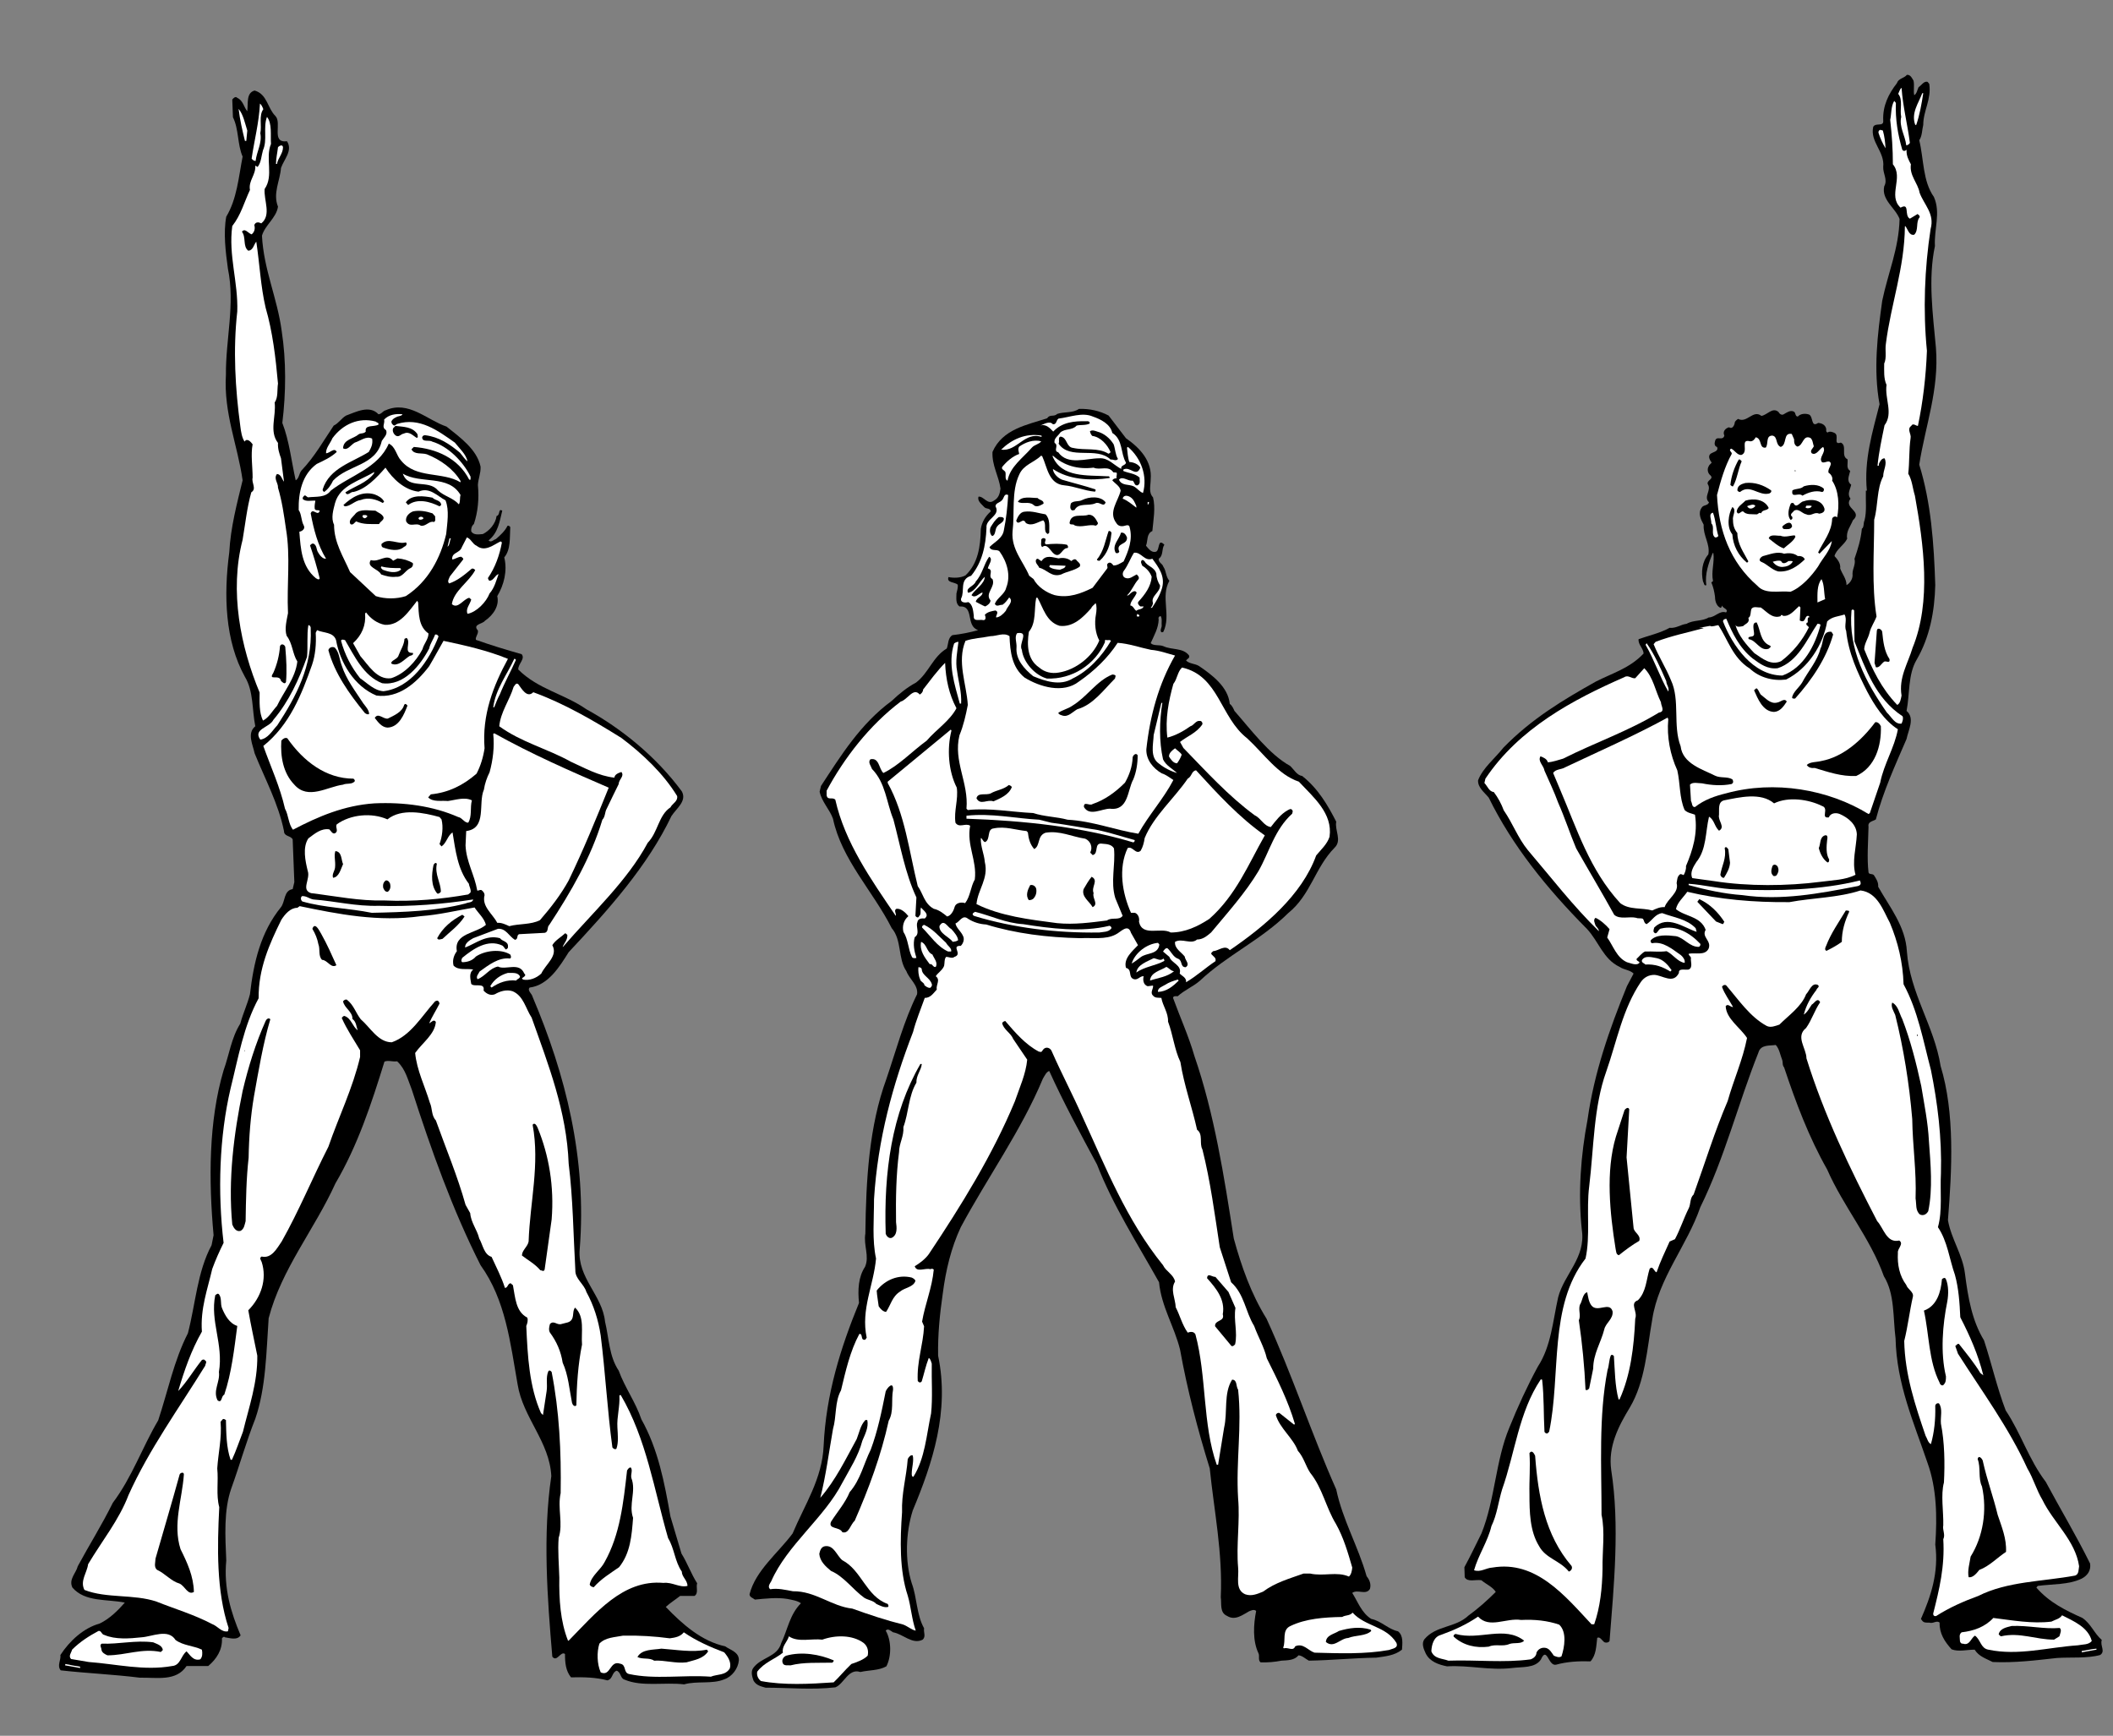 <?xml version="1.0" encoding="UTF-8" standalone="no"?>
<svg
   xmlns:dc="http://purl.org/dc/elements/1.1/"
   xmlns:cc="http://creativecommons.org/ns#"
   xmlns:rdf="http://www.w3.org/1999/02/22-rdf-syntax-ns#"
   xmlns:svg="http://www.w3.org/2000/svg"
   xmlns="http://www.w3.org/2000/svg"
   viewBox="0 0 844 693.333"
   height="693.333"
   width="844"
   xml:space="preserve"
   id="svg2"
   version="1.1"><rect x="0" y="0" width="844" height="693.333" fill="#808080" stroke="none"/><defs
     id="defs6" /><g
     transform="matrix(1.333,0,0,-1.333,0,693.333)"
     id="g10"><g
       transform="scale(0.1)"
       id="g12"><path
         id="path14"
         style="fill:#000000;fill-opacity:1;fill-rule:nonzero;stroke:none"
         d="m 5734,4959 c 3,-14 -1,-30 2,-43 8,5 9,16 13,24 9,6 16,19 27,16 l 5,-6 c 7,-47 -18,-80 -18,-123 -4,-16 -3,-33 -12,-46 14,-57 10,-122 44,-170 21,-48 0,-96 3,-147 -21,-99 -6,-205 3,-305 10,-126 -32,-234 -50,-350 35,-113 44,-234 48,-361 -2,-80 -17,-157 -56,-224 -26,-44 -20,-102 -30,-153 26,-22 5,-58 0,-84 -34,-79 -70,-157 -92,-241 -8,-6 -25,-6 -22,-22 -1,-45 -5,-94 0,-137 2,-7 11,-3 16,-8 7,-11 14,-21 13,-35 35,-62 82,-119 86,-194 9,-125 82,-223 101,-343 43,-141 34,-310 22,-462 10,-57 44,-103 51,-160 9,-71 21,-141 57,-200 23,-70 39,-142 65,-210 46,-69 69,-147 120,-214 44,-82 92,-162 133,-245 3,-21 -8,-36 -25,-45 -39,-19 -88,-16 -132,-22 l -4,-5 c 39,-45 89,-69 138,-91 26,-18 35,-46 58,-66 -6,-17 12,-34 -5,-45 -40,-11 -88,-6 -130,-9 -63,-7 -127,-15 -192,-12 -19,10 -41,16 -54,37 -23,0 -48,-7 -69,1 -21,23 -37,48 -36,80 -9,8 -19,-4 -31,0 -9,0 -17,-1 -22,7 l -3,4 c 30,68 54,140 43,223 6,84 4,169 -23,244 -41,121 -93,237 -96,374 -8,62 -2,133 -35,186 -40,113 -122,210 -170,320 -55,97 -94,201 -129,306 -6,6 -3,16 -6,23 -6,15 -8,32 -19,44 -19,-3 -45,2 -52,-23 -61,-153 -101,-315 -174,-463 -40,-116 -125,-212 -144,-336 -16,-90 -21,-186 -67,-264 -34,-56 -66,-117 -56,-188 26,-166 8,-346 -5,-512 -3,-5 -10,-6 -15,-4 -7,4 -14,19 -22,13 -3,-25 -3,-51 -20,-70 -36,1 -71,-1 -103,-10 -24,-6 -27,58 -46,15 -18,-26 -56,-21 -86,-25 -68,-8 -128,9 -195,5 -25,5 -52,14 -64,39 -6,13 -13,29 -4,42 35,42 93,34 132,71 29,21 56,45 82,71 -9,15 -29,23 -43,35 -17,3 -41,-7 -50,9 l -1,30 c 18,33 34,67 51,101 41,101 42,218 84,318 25,62 53,123 85,182 40,61 45,137 61,208 18,69 83,119 71,201 -12,111 -3,226 17,331 20,142 66,272 118,400 l 20,38 c -11,11 -29,11 -42,20 -49,23 -63,77 -98,114 -121,122 -224,250 -294,393 -13,16 -33,30 -32,52 14,37 50,65 76,98 85,87 179,143 277,198 49,25 102,40 143,84 -1,16 -17,27 -15,43 31,11 64,18 93,34 20,-2 33,10 51,12 20,12 47,7 66,19 19,0 33,22 52,15 9,10 -10,12 -12,21 -1,-3 -1,-7 -5,-7 -11,5 -16,19 -16,33 -2,15 -5,29 -11,43 l 5,4 c -6,29 5,56 1,84 h -2 c -12,-30 -24,-63 -19,-96 -7,-4 -7,7 -10,11 -6,28 -3,59 16,81 6,31 -16,56 -14,89 -8,15 -18,34 -6,51 5,9 18,5 22,16 -18,17 9,36 -4,55 -3,12 21,15 7,27 -7,6 -9,18 -4,26 1,4 6,7 9,11 -5,7 -12,18 -4,26 7,6 26,7 20,21 -8,2 -8,11 -6,17 4,19 23,-1 28,17 -6,12 3,22 14,25 10,-7 16,6 17,13 0,5 6,9 10,12 27,-14 45,29 70,9 18,3 33,27 51,12 3,-6 10,-11 16,-7 9,5 19,13 30,8 7,-4 3,-14 12,-15 8,9 23,10 34,6 13,-7 5,-40 27,-25 12,-1 21,-6 24,-17 1,-6 -2,-8 4,-12 6,5 15,2 21,-1 16,-8 -6,-37 19,-29 20,-9 -1,-40 20,-50 2,-14 -5,-26 8,-35 -3,-14 -12,-30 3,-41 -3,-15 -13,-28 -2,-42 -22,-29 38,-37 7,-65 -7,-18 -21,-33 -17,-55 -9,-19 -33,-32 -38,-52 9,-10 19,-22 17,-37 6,-17 19,-31 19,-50 10,5 20,19 18,34 0,16 10,27 6,45 10,29 19,58 22,90 7,4 4,17 8,25 7,27 3,59 4,89 h 3 c -9,93 17,176 38,259 -19,103 -6,210 8,310 17,82 50,157 52,245 -12,33 -55,57 -46,98 11,20 -4,38 -3,58 5,46 -40,75 -30,120 7,14 32,-1 30,19 -2,44 16,80 41,112 5,15 21,14 30,25 11,1 16,-11 20,-18" /><path
         id="path16"
         style="fill:#ffffff;fill-opacity:1;fill-rule:nonzero;stroke:none"
         d="m 5698,4938 c 4,-57 18,-110 25,-165 -3,-4 -6,-7 -11,-7 -3,29 -22,55 -15,85 -5,22 6,51 -9,69 3,6 5,15 10,18" /><path
         id="path18"
         style="fill:#000000;fill-opacity:1;fill-rule:nonzero;stroke:none"
         d="m 825,4854 c 21,-21 -14,-82 35,-76 18,-28 -9,-54 -18,-80 -3,-39 -25,-76 -9,-116 -5,-34 -39,-55 -48,-87 5,-101 46,-187 59,-285 14,-90 13,-186 2,-276 21,-54 27,-114 40,-172 10,5 10,20 17,29 40,42 66,89 97,135 15,7 23,22 37,30 28,10 70,33 97,4 9,0 13,10 22,12 68,30 123,-29 182,-49 40,-32 91,-68 102,-120 1,-20 -7,-36 -8,-55 4,-41 0,-81 -12,-117 -6,-5 -9,-13 -8,-22 7,-12 23,-9 35,-8 20,10 38,31 41,54 12,3 4,24 17,16 -8,-32 -12,-66 -41,-89 7,-8 15,2 22,4 14,12 27,24 35,40 4,1 6,-2 8,-4 -2,-32 2,-67 -18,-91 10,-40 -1,-83 -21,-116 7,-29 -12,-57 -37,-74 -7,-10 -38,-10 -21,-29 2,-11 -8,-18 -6,-28 45,-16 91,-30 137,-43 12,-14 -11,-29 -10,-46 59,-59 138,-73 204,-119 106,-58 210,-143 286,-246 16,-29 -16,-51 -31,-74 -71,-149 -187,-279 -308,-408 -27,-43 -61,-99 -117,-106 -8,-9 7,-18 9,-28 98,-231 163,-483 141,-757 -7,-85 68,-137 76,-216 12,-50 12,-104 41,-147 18,-50 51,-95 68,-146 50,-89 69,-189 87,-291 l 33,-111 c 18,-29 29,-61 47,-89 -4,-12 5,-30 -8,-38 h -43 c -14,-11 -30,-21 -43,-33 51,-53 108,-103 178,-118 15,-11 42,-17 41,-42 -2,-24 -20,-49 -44,-57 -36,-15 -82,-4 -120,-15 -59,7 -126,-8 -178,14 -14,4 -10,21 -24,27 -15,-5 -11,-25 -28,-29 -34,9 -71,10 -109,9 -16,20 -18,44 -18,70 -13,10 -24,-26 -38,-8 -15,176 -29,365 -3,541 -5,103 -85,175 -101,275 -22,125 -36,253 -111,357 -85,168 -148,346 -206,526 -12,30 -19,62 -44,85 -13,-2 -27,4 -38,-1 -39,-126 -80,-251 -147,-365 C 943,1518 843,1398 805,1251 798,1150 797,1043 765,950 738,882 718,810 693,741 670,675 675,597 678,525 c -8,-83 14,-156 43,-224 -10,-16 -33,-8 -47,-6 -1,2 -3,1 -5,1 l -4,-4 c 2,-34 -16,-62 -41,-83 h -65 c -31,-47 -89,-34 -140,-35 -80,10 -157,13 -237,22 -12,14 1,30 -1,46 28,43 70,81 117,94 30,14 56,40 76,63 -54,11 -119,1 -157,45 -12,25 11,43 16,64 34,63 73,125 105,190 58,77 88,166 136,247 29,87 47,179 89,261 23,88 28,184 71,264 l 6,30 c -15,165 -15,342 30,494 17,47 23,97 50,140 8,30 21,57 29,88 11,95 32,186 93,261 13,17 8,50 35,54 l 5,21 -5,128 c -6,12 -26,8 -26,25 -17,83 -57,156 -88,233 -5,25 -24,60 2,81 -10,50 -5,105 -31,148 -60,108 -64,245 -47,373 4,75 23,146 40,216 -15,106 -57,201 -50,316 -1,105 28,212 6,318 -7,50 -14,108 -5,156 32,53 37,118 49,180 -16,37 -11,82 -29,118 l -2,53 c 3,4 10,11 15,5 18,-8 20,-29 30,-40 3,23 -4,55 22,62 38,-11 38,-52 62,-76" /><path
         id="path20"
         style="fill:#ffffff;fill-opacity:1;fill-rule:nonzero;stroke:none"
         d="m 5763,4922 c -5,-33 -11,-66 -21,-95 h -3 c -13,36 10,65 21,95 h 3" /><path
         id="path22"
         style="fill:#ffffff;fill-opacity:1;fill-rule:nonzero;stroke:none"
         d="m 5681,4893 c -2,-50 6,-95 19,-140 3,-5 8,-5 12,-1 h 1 c -1,-17 6,-30 13,-43 -5,-34 21,-56 26,-85 13,-36 46,-63 33,-109 -18,-118 -23,-243 -11,-365 -3,-78 -12,-153 -27,-225 -6,0 -15,10 -20,0 -14,-10 1,-24 -2,-37 -5,-35 -3,-73 -7,-106 12,-20 13,-44 20,-66 26,-145 50,-317 -7,-456 -14,-47 -42,-89 -33,-143 -2,-10 -4,-24 -13,-28 -48,50 -75,107 -99,167 1,18 12,32 16,49 4,18 15,32 21,49 -15,93 -7,194 -7,290 12,42 7,92 27,130 0,19 13,37 4,54 -9,0 -14,-10 -17,-17 1,-3 0,-7 -4,-5 4,41 13,82 21,121 27,36 0,80 6,121 -9,19 -7,43 -7,64 8,17 2,40 5,59 15,119 56,227 57,352 l 1,1 c 7,-7 11,-30 27,-26 14,14 4,38 16,52 2,5 -4,8 -6,10 l -23,-14 c -18,9 1,49 -28,33 -39,36 10,90 -23,130 0,45 -3,88 -8,133 4,19 2,40 12,57 l 5,-6" /><path
         id="path24"
         style="fill:#ffffff;fill-opacity:1;fill-rule:nonzero;stroke:none"
         d="m 789,4874 c -14,-19 -4,-49 -9,-72 6,-29 -11,-55 -14,-83 -5,0 -9,3 -12,7 8,55 22,107 25,165 4,-3 8,-11 10,-17" /><path
         id="path26"
         style="fill:#ffffff;fill-opacity:1;fill-rule:nonzero;stroke:none"
         d="m 741,4810 -3,-31 h -4 c -8,32 -15,63 -19,96 14,-17 19,-43 26,-65" /><path
         id="path28"
         style="fill:#ffffff;fill-opacity:1;fill-rule:nonzero;stroke:none"
         d="m 812,4770 c -18,-43 9,-95 -19,-135 -3,-34 21,-78 -10,-103 -8,4 -17,5 -21,-5 3,-10 1,-21 -8,-28 -10,3 -20,20 -29,8 13,-17 2,-44 19,-57 15,1 17,20 24,27 10,-66 13,-134 28,-198 21,-72 30,-149 37,-227 -3,-19 1,-41 -10,-57 5,-41 -17,-86 10,-121 -1,-17 4,-32 9,-46 l 9,-70 c -6,6 -8,22 -21,23 -11,-14 4,-27 3,-41 12,-40 18,-82 24,-124 14,-82 2,-166 6,-252 -4,-22 -11,-47 -4,-68 18,-23 17,-53 32,-77 -6,-50 -40,-89 -61,-133 -14,-15 -24,-35 -42,-44 -12,25 -10,56 -10,84 -57,137 -91,303 -51,458 8,47 13,96 26,142 17,11 0,28 4,44 0,33 -6,69 0,100 -5,7 -17,20 -24,8 -8,11 -11,30 -13,47 -15,111 -22,228 -9,343 3,88 -27,168 -15,256 26,33 36,72 53,108 -5,28 18,45 16,73 l 7,-4 c 11,14 11,33 16,50 14,31 0,68 12,100 16,-20 10,-54 12,-81" /><path
         id="path30"
         style="fill:#ffffff;fill-opacity:1;fill-rule:nonzero;stroke:none"
         d="m 5642,4810 c 5,-17 7,-36 8,-53 -8,13 -16,30 -21,46 -1,4 1,7 4,9 3,0 7,-1 9,-2" /><path
         id="path32"
         style="fill:#ffffff;fill-opacity:1;fill-rule:nonzero;stroke:none"
         d="m 848,4760 c 0,-19 -15,-32 -18,-50 h -3 c 0,16 4,33 6,50 3,4 14,10 15,0" /><path
         id="path34"
         style="fill:#000000;fill-opacity:1;fill-rule:nonzero;stroke:none"
         d="m 3322,3956 52,-68 c 42,-29 79,-69 74,-123 0,-19 -7,-39 7,-54 8,-32 1,-68 -2,-101 -18,-8 -13,-29 -19,-44 7,-8 16,-22 30,-18 12,5 4,42 25,21 -9,-13 -2,-32 -17,-42 -1,-12 11,-14 14,-24 9,-13 7,-30 18,-42 -27,-49 6,-103 -18,-153 -2,-1 -4,-2 -6,-1 -5,5 1,13 1,19 -1,10 2,21 -3,29 -5,0 -8,-5 -6,-10 -1,-27 -14,-48 -24,-71 9,-9 26,-4 38,-9 25,-12 59,-4 77,-28 3,-8 -5,-9 -9,-15 10,-10 26,-9 38,-16 40,-27 88,-63 93,-114 7,-5 11,-14 14,-21 50,-57 104,-130 167,-165 11,-10 20,-28 36,-30 48,-38 77,-88 102,-137 -5,-26 18,-56 -5,-78 -59,-60 -71,-141 -139,-196 -82,-81 -182,-125 -265,-203 -21,-18 -45,-27 -66,-46 -5,0 -13,2 -14,-5 21,-58 47,-115 64,-174 60,-174 89,-361 118,-547 23,-84 52,-166 98,-240 77,-168 134,-343 209,-512 19,-91 66,-171 91,-260 9,-11 14,-24 10,-38 -12,-20 -37,0 -53,-12 17,-27 28,-60 57,-78 30,-6 51,-31 80,-37 17,-13 13,-38 12,-55 -22,-18 -50,-20 -77,-24 -68,-1 -136,-8 -202,-9 -10,5 -19,15 -31,16 -12,-15 -33,-15 -51,-16 -20,-4 -43,-6 -63,-5 -8,7 -2,19 -6,27 -18,38 -15,86 -7,127 -7,6 -15,1 -21,-1 -20,-11 -42,-29 -66,-14 -23,10 -16,36 -19,56 6,134 -20,258 -33,386 -36,116 -67,234 -89,356 -17,69 -56,129 -63,202 -65,116 -138,230 -186,353 -50,93 -100,185 -143,280 -9,-3 -14,-15 -19,-23 -65,-156 -166,-296 -246,-445 -29,-62 -45,-129 -54,-199 -9,-62 -15,-122 -14,-186 35,-167 -17,-323 -76,-464 -21,-66 -24,-151 -3,-218 16,-43 14,-94 37,-135 -2,-13 6,-24 -4,-34 -31,-16 -59,17 -89,22 -7,4 -15,13 -22,5 17,-29 18,-76 2,-107 -23,-13 -52,-11 -78,-17 -36,12 -49,-36 -75,-46 -70,-8 -141,-1 -209,-1 -14,4 -28,7 -36,21 -4,11 -9,27 -1,38 24,33 72,32 84,75 19,39 25,85 59,119 -11,8 -27,10 -41,13 -31,5 -65,1 -97,-2 -6,5 -16,7 -16,16 18,71 84,122 129,182 36,86 89,164 93,263 7,154 51,294 106,428 -4,39 -2,78 18,108 14,32 -5,64 1,100 2,161 11,321 63,463 29,85 52,173 92,254 4,27 -23,45 -32,69 -26,38 -13,93 -44,129 -56,111 -150,205 -176,328 -10,28 -34,51 -40,81 l 4,17 c 59,90 118,186 212,255 23,22 47,41 73,55 38,29 50,77 92,102 5,13 3,32 17,40 26,3 52,8 77,15 -39,13 -10,74 -56,71 -12,9 -9,25 -9,39 2,8 5,18 4,26 -9,9 -34,5 -28,23 15,-3 36,-3 51,5 38,36 45,87 46,139 3,20 13,38 30,53 -2,11 -14,6 -20,13 -8,9 -21,18 -17,31 16,2 27,-26 46,-12 15,8 18,22 20,36 -5,38 -26,69 -24,110 30,69 104,81 164,101 8,13 20,3 30,13 21,7 47,2 65,15 32,1 63,-6 89,-20" /><path
         id="path36"
         style="fill:#ffffff;fill-opacity:1;fill-rule:nonzero;stroke:none"
         d="m 1206,3960 c -2,-6 -13,-5 -19,-9 -5,-2 -11,-6 -14,-12 -1,-6 4,-12 9,-13 l 8,5 c 67,21 122,-20 173,-56 14,-18 33,-34 38,-56 -7,4 -15,17 -23,26 -31,26 -63,47 -103,52 -5,1 -9,-2 -10,-6 0,-16 21,-7 30,-13 48,-14 93,-60 115,-105 v -9 h -4 c -33,65 -100,93 -166,98 l -7,-7 c 8,-17 31,-10 46,-15 40,-16 79,-43 101,-80 v -4 c -55,33 -133,10 -178,65 -15,16 -16,41 -37,51 -32,-74 -115,-95 -174,-141 -16,-22 -44,-17 -68,-20 -4,1 -9,10 -13,3 -3,-2 -3,-5 -3,-8 10,-9 25,-4 38,-5 -1,-6 -3,-15 -2,-24 2,-7 10,-3 15,-6 -5,-19 -21,10 -27,-8 9,-48 21,-95 46,-136 -11,-1 -20,12 -25,21 -4,8 -3,19 -12,24 -5,2 -8,-2 -11,-5 11,-32 21,-66 29,-99 -3,-6 -8,-1 -12,1 -42,35 -45,87 -49,139 8,1 19,9 13,19 -8,15 -6,33 -15,46 -1,52 10,106 54,138 21,10 43,20 60,36 -7,15 -21,-4 -32,-4 -1,16 13,30 19,45 31,42 79,64 130,50 2,-3 10,-3 8,-9 -13,-8 -42,1 -38,-21 -6,-7 -15,-4 -21,-8 -16,-14 -46,-15 -47,-42 13,-8 23,10 35,17 17,5 34,21 52,12 3,-16 -3,-28 -10,-40 -49,-31 -118,-48 -138,-112 -1,-4 2,-6 4,-8 12,8 21,21 27,34 45,48 129,44 146,119 6,10 18,19 13,32 -15,10 -3,19 -6,32 14,15 35,18 55,16" /><path
         id="path38"
         style="fill:#ffffff;fill-opacity:1;fill-rule:nonzero;stroke:none"
         d="m 3333,3904 c 33,-21 24,-61 41,-89 -1,-9 -17,-7 -14,-19 -22,11 -39,34 -66,32 -39,0 -95,-22 -123,18 -16,4 3,21 -11,28 -3,14 11,21 17,31 14,13 36,6 49,21 12,3 27,0 39,6 2,6 -5,8 -9,7 -38,1 -74,-3 -100,-31 -9,9 -21,24 -39,18 9,3 28,16 38,4 12,-1 9,12 17,17 34,4 71,20 103,6 23,-8 52,-22 58,-49" /><path
         id="path40"
         style="fill:#000000;fill-opacity:1;fill-rule:nonzero;stroke:none"
         d="m 1251,3900 c 0,-4 3,-9 -2,-11 -12,7 -23,21 -39,13 -9,-1 -14,-12 -24,-6 -7,5 -11,14 -8,22 l 7,7 c 24,-3 51,-2 66,-25" /><path
         id="path42"
         style="fill:#000000;fill-opacity:1;fill-rule:nonzero;stroke:none"
         d="m 3337,3870 c 5,-14 5,-31 13,-44 -6,-8 -16,0 -22,-2 -42,41 -122,-3 -156,48 4,6 -3,19 6,21 21,-3 16,-32 38,-34 36,-8 74,2 105,-17 3,-1 4,3 7,4 -9,22 -30,46 -55,49 -4,4 -6,9 -7,14 7,5 16,1 22,-1 20,-5 38,-20 49,-38" /><path
         id="path44"
         style="fill:#ffffff;fill-opacity:1;fill-rule:nonzero;stroke:none"
         d="m 5376,3885 c 0,-8 0,-18 10,-22 18,4 16,36 39,26 7,-6 7,-16 10,-25 -2,-6 -13,-13 -6,-21 14,-8 23,14 34,19 11,-16 -16,-32 -3,-46 10,-3 21,9 26,-3 0,-10 -9,-17 -7,-28 8,-5 14,-15 11,-24 20,-30 22,-73 15,-110 -5,5 -13,2 -15,-4 -1,-39 -26,-68 -42,-101 l 4,-4 37,38 c -4,-29 -27,-50 -41,-76 -19,-28 -50,-63 -83,-76 -34,4 -75,-9 -99,18 -82,71 -116,166 -121,272 11,42 23,85 44,123 2,6 -11,10 -2,16 11,-4 18,-20 31,-19 24,9 -6,49 26,41 8,-1 14,6 17,12 20,-4 9,-34 30,-31 9,11 -1,36 20,36 17,-3 8,-27 25,-34 20,7 6,44 33,39 l 7,-16" /><path
         id="path46"
         style="fill:#ffffff;fill-opacity:1;fill-rule:nonzero;stroke:none"
         d="m 3121,3892 c -51,17 -74,-45 -121,-38 32,31 73,50 121,42 v -4" /><path
         id="path48"
         style="fill:#ffffff;fill-opacity:1;fill-rule:nonzero;stroke:none"
         d="m 3120,3879 c -6,-9 -20,-10 -28,-19 -29,-33 -65,-57 -73,-99 -10,4 -3,19 -7,27 -4,5 -12,7 -9,14 13,16 31,32 51,39 -1,7 -5,14 0,22 19,13 42,22 66,16" /><path
         id="path50"
         style="fill:#ffffff;fill-opacity:1;fill-rule:nonzero;stroke:none"
         d="m 3425,3724 c -11,4 -18,15 -28,20 -15,7 -36,1 -44,20 11,12 26,-5 41,-3 6,-5 5,-16 15,-14 10,6 5,15 6,23 -14,13 -33,13 -49,20 v 4 c 20,12 39,-25 51,6 -7,11 -20,16 -33,17 -5,14 -5,29 -7,43 l 3,2 c 40,-34 59,-88 45,-138" /><path
         id="path52"
         style="fill:#ffffff;fill-opacity:1;fill-rule:nonzero;stroke:none"
         d="m 3123,3834 c 15,-32 19,-83 66,-87 32,-3 59,-16 92,-19 2,2 3,5 1,7 -33,11 -67,19 -100,29 -12,5 -26,18 -27,32 47,-32 111,-36 170,-27 1,3 -2,6 -5,5 -62,4 -139,-5 -166,60 l 1,2 c 33,-30 75,-42 122,-36 19,-9 44,8 59,-14 l 10,-1 c 2,-7 -2,-12 0,-17 -5,0 -10,-1 -13,-6 7,-9 23,-17 25,-31 -7,-31 -38,-64 -13,-97 6,-10 16,-11 26,-8 6,2 13,3 14,-5 10,-37 -4,-71 -18,-102 -10,-6 -21,-13 -31,-12 -3,5 -9,11 -15,7 -8,-5 1,-12 -4,-17 l -43,-57 c -34,-17 -72,-32 -114,-22 -24,7 -51,25 -63,48 l -13,10 c -18,43 -54,79 -50,132 7,57 -4,120 20,171 13,30 44,36 66,57 l 3,-2" /><path
         id="path54"
         style="fill:#000000;fill-opacity:1;fill-rule:nonzero;stroke:none"
         d="m 5219,3819 c -11,-24 -13,-52 -26,-75 -3,-1 -5,2 -8,4 3,28 12,53 25,76 5,2 6,-3 9,-5" /><path
         id="path56"
         style="fill:#ffffff;fill-opacity:1;fill-rule:nonzero;stroke:none"
         d="m 1254,3728 c 33,15 56,-13 81,-26 12,-30 5,-69 2,-101 -17,-71 -53,-142 -121,-186 -28,-9 -62,-9 -90,0 l -77,72 c -20,46 -48,88 -48,142 -10,20 -2,45 3,65 15,54 76,67 117,93 v -4 c -24,-30 -57,-38 -86,-57 6,-14 16,3 24,1 38,9 69,42 96,73 22,-34 57,-67 99,-72" /><path
         id="path58"
         style="fill:#000000;fill-opacity:1;fill-rule:nonzero;stroke:none"
         d="m 5376,3790 3,2 3,-2 z" /><path
         id="path60"
         style="fill:#ffffff;fill-opacity:1;fill-rule:nonzero;stroke:none"
         d="m 1380,3718 c -3,-9 0,-20 -5,-28 -18,20 -44,24 -63,42 -28,34 -88,1 -105,50 53,-32 137,-2 173,-64" /><path
         id="path62"
         style="fill:#000000;fill-opacity:1;fill-rule:nonzero;stroke:none"
         d="m 5307,3732 c 3,-5 -4,-10 -8,-10 -30,-6 -56,29 -85,5 -3,0 -7,2 -8,5 0,15 13,19 24,22 28,3 54,-6 77,-22" /><path
         id="path64"
         style="fill:#000000;fill-opacity:1;fill-rule:nonzero;stroke:none"
         d="m 5465,3737 c 1,-4 0,-9 -5,-10 -20,6 -41,-1 -59,-11 -11,11 -35,-10 -30,16 11,6 25,3 34,12 19,6 45,7 60,-7" /><path
         id="path66"
         style="fill:#000000;fill-opacity:1;fill-rule:nonzero;stroke:none"
         d="m 1151,3698 -4,-4 c -19,11 -44,18 -66,9 -18,-2 -31,-19 -48,-19 l -4,4 c 24,22 55,43 93,32 11,-4 24,-11 29,-22" /><path
         id="path68"
         style="fill:#ffffff;fill-opacity:1;fill-rule:nonzero;stroke:none"
         d="m 3021,3718 c -2,-35 -6,-72 -13,-106 -4,-24 -27,-34 -43,-50 5,-14 22,-5 30,-13 22,-30 35,-72 20,-109 -4,-19 -27,-30 -34,-48 5,-11 15,-2 23,-3 9,6 15,15 20,22 15,-12 -6,-27 -10,-40 -8,-10 -18,-19 -29,-20 -2,6 10,16 -2,21 -11,-2 -24,-4 -32,-13 2,-4 5,-16 -4,-16 -12,3 -31,-6 -29,13 -2,15 -3,33 -16,41 -8,-2 -25,-3 -22,11 12,23 -6,57 30,68 33,40 44,90 46,144 -3,27 43,36 27,64 0,10 13,11 19,18 7,6 6,22 19,16" /><path
         id="path70"
         style="fill:#ffffff;fill-opacity:1;fill-rule:nonzero;stroke:none"
         d="m 3405,3685 v -5 c -13,10 -27,22 -41,27 3,13 17,9 24,4 9,-6 13,-17 17,-26" /><path
         id="path72"
         style="fill:#000000;fill-opacity:1;fill-rule:nonzero;stroke:none"
         d="m 1322,3688 -5,-4 c -28,14 -66,25 -94,4 l -7,8 c 17,24 54,19 80,14 8,-9 25,-7 26,-22" /><path
         id="path74"
         style="fill:#000000;fill-opacity:1;fill-rule:nonzero;stroke:none"
         d="m 3127,3692 c -9,-5 -22,-13 -31,-3 -14,11 -34,0 -46,9 12,18 39,11 59,11 6,-7 19,-6 18,-17" /><path
         id="path76"
         style="fill:#000000;fill-opacity:1;fill-rule:nonzero;stroke:none"
         d="m 3313,3696 c -6,-17 -18,4 -31,-3 -20,-9 -50,3 -62,-20 -2,-1 -5,-1 -8,-1 -7,5 -5,14 -3,21 9,9 23,4 34,10 20,10 55,13 70,-7" /><path
         id="path78"
         style="fill:#000000;fill-opacity:1;fill-rule:nonzero;stroke:none"
         d="m 5300,3679 c -6,-9 -19,-4 -23,-16 -6,5 -9,-4 -14,-3 -15,1 -30,-2 -40,9 -7,1 -14,-14 -19,-1 1,15 17,23 26,33 25,8 58,4 70,-22" /><path
         id="path80"
         style="fill:#000000;fill-opacity:1;fill-rule:nonzero;stroke:none"
         d="m 5467,3677 c 2,-11 -9,-14 -16,-15 -14,7 -24,-9 -38,-2 -13,2 -23,19 -37,11 -3,-5 -11,-8 -9,-15 4,-2 5,-7 3,-10 l -4,-3 c -12,13 -6,35 0,49 2,3 5,2 8,2 9,-19 20,4 30,5 22,8 55,6 63,-22" /><path
         id="path82"
         style="fill:#ffffff;fill-opacity:1;fill-rule:nonzero;stroke:none"
         d="m 3442,3697 c 3,-3 -1,-5 -2,-8 h -1 v 8 h 3" /><path
         id="path84"
         style="fill:#ffffff;fill-opacity:1;fill-rule:nonzero;stroke:none"
         d="m 5260,3685 c -5,-6 -13,-10 -20,-6 -1,2 -5,3 -4,6 8,2 19,8 24,0" /><path
         id="path86"
         style="fill:#ffffff;fill-opacity:1;fill-rule:nonzero;stroke:none"
         d="m 5429,3685 c -2,-6 -11,-8 -16,-6 -5,1 -1,5 0,7 5,0 11,1 16,-1" /><path
         id="path88"
         style="fill:#000000;fill-opacity:1;fill-rule:nonzero;stroke:none"
         d="m 5193,3642 c 0,-15 4,-27 13,-38 0,-33 19,-58 33,-85 l -4,-4 c -26,21 -42,52 -44,85 -18,22 -12,61 0,82 14,-9 -1,-26 2,-40" /><path
         id="path90"
         style="fill:#000000;fill-opacity:1;fill-rule:nonzero;stroke:none"
         d="m 1149,3652 c 3,-9 -10,-13 -13,-21 -25,0 -47,-2 -69,8 -5,-4 -10,-13 -17,-8 -7,13 9,22 16,32 14,14 39,8 59,8 8,-6 19,-9 24,-19" /><path
         id="path92"
         style="fill:#000000;fill-opacity:1;fill-rule:nonzero;stroke:none"
         d="m 1304,3654 c -1,-6 3,-14 -4,-17 -13,5 -24,-14 -39,-11 -15,11 -33,-7 -44,13 -3,15 10,26 21,30 20,4 40,0 58,-6 l 8,-9" /><path
         id="path94"
         style="fill:#000000;fill-opacity:1;fill-rule:nonzero;stroke:none"
         d="m 3133,3660 c 14,-14 11,-35 11,-55 l -4,-4 c -16,7 -2,30 -14,41 -17,-5 -34,-19 -52,-8 -9,20 -22,-11 -29,7 4,10 11,26 25,27 23,3 43,-5 63,-8" /><path
         id="path96"
         style="fill:#ffffff;fill-opacity:1;fill-rule:nonzero;stroke:none"
         d="m 5133,3665 c 8,-22 9,-47 16,-70 -3,-3 -6,-5 -10,-4 -13,10 0,31 -11,42 1,11 -10,29 5,32" /><path
         id="path98"
         style="fill:#000000;fill-opacity:1;fill-rule:nonzero;stroke:none"
         d="m 3290,3634 c 0,-4 -4,-7 -7,-8 -18,6 -42,-7 -63,1 -4,6 -15,-1 -15,8 5,31 38,16 57,24 16,0 22,-14 28,-25" /><path
         id="path100"
         style="fill:#ffffff;fill-opacity:1;fill-rule:nonzero;stroke:none"
         d="m 1101,3654 c -3,-4 -8,-8 -12,-4 -3,2 -4,4 -1,8 4,-1 10,2 13,-4" /><path
         id="path102"
         style="fill:#ffffff;fill-opacity:1;fill-rule:nonzero;stroke:none"
         d="m 1269,3648 c -3,-4 -8,-4 -12,-4 l -3,3 c 0,7 13,8 15,1" /><path
         id="path104"
         style="fill:#000000;fill-opacity:1;fill-rule:nonzero;stroke:none"
         d="m 3008,3648 c 1,-12 -13,-15 -19,-23 -9,-9 -4,-27 -16,-30 -7,6 -8,17 -5,26 7,11 13,22 25,31 5,0 12,1 15,-4" /><path
         id="path106"
         style="fill:#000000;fill-opacity:1;fill-rule:nonzero;stroke:none"
         d="m 5370,3624 c -4,-11 -16,-8 -25,-8 -3,2 -6,6 -3,9 9,8 25,18 28,-1" /><path
         id="path108"
         style="fill:#000000;fill-opacity:1;fill-rule:nonzero;stroke:none"
         d="m 3330,3600 c -3,-30 -11,-58 -35,-79 -3,0 -8,0 -8,4 21,25 25,57 35,85 6,1 10,-4 8,-10" /><path
         id="path110"
         style="fill:#000000;fill-opacity:1;fill-rule:nonzero;stroke:none"
         d="m 3377,3591 c 2,-24 -35,-15 -23,-43 -2,-4 -7,-6 -11,-3 -12,23 11,40 16,60 10,2 15,-7 18,-14" /><path
         id="path112"
         style="fill:#000000;fill-opacity:1;fill-rule:nonzero;stroke:none"
         d="m 5380,3593 c -6,-14 -23,-24 -35,-35 -17,6 -32,20 -45,30 4,14 24,7 35,8 14,-6 30,1 43,1 l 2,-4" /><path
         id="path114"
         style="fill:#ffffff;fill-opacity:1;fill-rule:nonzero;stroke:none"
         d="m 1428,3566 c 25,-20 51,3 72,13 l 4,-3 c -7,-38 -20,-75 -42,-107 1,-3 2,-7 5,-8 13,1 16,17 27,20 -7,-19 -12,-41 -27,-58 -10,-26 -39,-56 -66,-61 -7,15 8,29 11,43 l -6,5 c -18,-4 -34,-35 -52,-19 6,40 51,66 70,102 -3,4 -9,7 -13,2 -20,-17 -41,-34 -65,-42 -7,6 0,15 2,21 l 40,51 c 1,4 -4,6 -6,8 -10,0 -19,-8 -27,-8 -2,22 23,18 29,37 l 15,29 c 12,-4 17,-20 29,-25" /><path
         id="path116"
         style="fill:#000000;fill-opacity:1;fill-rule:nonzero;stroke:none"
         d="m 3133,3586 c 1,-6 -6,-13 2,-16 18,2 43,3 62,-1 3,-3 5,-7 2,-10 -17,1 -21,-32 -41,-17 -11,9 -20,32 -35,20 -6,5 -2,15 -3,22 3,6 9,6 13,2" /><path
         id="path118"
         style="fill:#ffffff;fill-opacity:1;fill-rule:nonzero;stroke:none"
         d="m 1351,3588 c -4,-8 -3,-20 -10,-25 l 6,25 h 4" /><path
         id="path120"
         style="fill:#000000;fill-opacity:1;fill-rule:nonzero;stroke:none"
         d="m 1216,3576 c 6,-4 0,-12 -5,-13 -17,-16 -45,-9 -64,-2 -4,2 -4,6 -4,10 21,21 48,-2 73,5" /><path
         id="path122"
         style="fill:#000000;fill-opacity:1;fill-rule:nonzero;stroke:none"
         d="m 5387,3535 c 9,1 18,-2 21,-10 -21,-20 -47,-39 -80,-36 -19,5 -33,22 -51,29 -10,5 0,15 6,17 20,5 43,15 63,7 14,3 30,2 41,-7" /><path
         id="path124"
         style="fill:#ffffff;fill-opacity:1;fill-rule:nonzero;stroke:none"
         d="m 3453,3527 c 19,-26 39,-52 29,-88 -6,-21 -18,-41 -30,-59 h -4 c 4,4 6,9 7,14 -8,21 22,32 21,53 -6,10 -11,22 -11,35 -5,20 -27,22 -35,37 -2,2 -4,5 -8,4 -6,-5 -1,-12 1,-17 13,-8 23,-19 28,-33 -2,-29 -20,-53 -40,-75 -3,-5 1,-10 6,-14 h 10 c -4,-10 -16,-7 -22,-13 -6,3 -9,15 -18,16 0,13 14,24 19,38 -3,8 -11,4 -15,1 -5,-3 -8,-10 -14,-9 14,13 21,34 34,48 4,5 0,11 -5,15 -11,-5 -21,-16 -35,-10 -8,4 -8,14 -4,20 13,17 20,38 31,55 22,3 31,-27 55,-18" /><path
         id="path126"
         style="fill:#000000;fill-opacity:1;fill-rule:nonzero;stroke:none"
         d="m 3210,3520 c 4,3 12,10 17,1 5,-5 13,-10 8,-18 -17,-12 -38,-14 -55,-23 -29,-10 -43,15 -66,20 -3,8 -12,13 -10,23 5,10 11,-2 17,-3 13,20 33,11 51,8 13,3 28,1 38,-8" /><path
         id="path128"
         style="fill:#000000;fill-opacity:1;fill-rule:nonzero;stroke:none"
         d="m 2960,3498 c 20,-5 -2,-24 14,-32 10,-24 -24,-42 -6,-64 0,-8 -9,-15 -16,-18 -10,4 -18,9 -28,14 2,13 21,16 20,28 -11,-3 -22,-19 -33,-8 11,18 39,33 40,55 -17,-15 -27,-44 -50,-48 -9,15 18,19 23,34 20,22 24,52 40,74 13,-7 -2,-24 -4,-35" /><path
         id="path130"
         style="fill:#000000;fill-opacity:1;fill-rule:nonzero;stroke:none"
         d="m 1191,3528 c 17,-1 33,-6 46,-14 2,-8 -3,-14 -9,-16 -14,-7 -22,-27 -41,-25 -16,-2 -31,2 -45,7 -8,17 -45,21 -31,43 26,-8 47,22 67,-2 l 13,7" /><path
         id="path132"
         style="fill:#ffffff;fill-opacity:1;fill-rule:nonzero;stroke:none"
         d="m 5359,3520 c 5,0 10,1 13,-1 -4,-9 -15,-15 -26,-16 -14,-3 -27,5 -34,15 8,2 17,5 25,2 5,-12 17,-4 22,0" /><path
         id="path134"
         style="fill:#ffffff;fill-opacity:1;fill-rule:nonzero;stroke:none"
         d="m 3193,3506 c -1,-8 -11,-9 -17,-12 -11,1 -23,2 -32,9 l 2,5 47,-2" /><path
         id="path136"
         style="fill:#ffffff;fill-opacity:1;fill-rule:nonzero;stroke:none"
         d="m 1199,3499 3,-4 c -15,-14 -39,-7 -55,-1 -3,3 -8,6 -4,10 18,-5 35,-5 56,-5" /><path
         id="path138"
         style="fill:#ffffff;fill-opacity:1;fill-rule:nonzero;stroke:none"
         d="m 5469,3406 -23,-10 c 0,25 -2,51 12,70 9,-17 7,-40 11,-60" /><path
         id="path140"
         style="fill:#ffffff;fill-opacity:1;fill-rule:nonzero;stroke:none"
         d="m 3109,3410 c 17,-30 26,-72 66,-84 41,-5 71,26 95,53 2,6 9,10 13,15 4,-8 3,-23 1,-34 -5,-26 -2,-56 10,-78 -20,-49 -71,-88 -121,-96 -22,-4 -43,1 -59,15 -36,24 -37,68 -31,107 23,28 15,68 22,102 h 4" /><path
         id="path142"
         style="fill:#ffffff;fill-opacity:1;fill-rule:nonzero;stroke:none"
         d="m 1253,3396 c 2,-35 1,-72 31,-93 0,-17 -14,-31 -18,-47 -19,-37 -55,-75 -94,-87 -42,-6 -68,39 -92,66 l -22,39 c 26,24 39,53 36,89 l 3,3 c 14,-19 34,-33 56,-37 45,-3 73,42 97,72 l 3,-5" /><path
         id="path144"
         style="fill:#ffffff;fill-opacity:1;fill-rule:nonzero;stroke:none"
         d="m 5393,3342 c 20,-11 13,19 28,13 v -4 h -3 c -2,-4 -1,-10 -1,-15 -2,0 -4,-1 -4,-3 -2,-6 6,-7 7,-12 -18,-37 -47,-74 -83,-101 -31,-14 -56,8 -80,24 -25,26 -48,53 -57,85 4,-9 16,-5 23,-4 8,8 21,10 16,25 8,3 6,18 9,26 5,10 20,4 28,5 18,-12 34,-35 60,-26 v 3 h 6 v -2 c 21,-3 34,16 49,29 l 4,-4 -2,-39" /><path
         id="path146"
         style="fill:#ffffff;fill-opacity:1;fill-rule:nonzero;stroke:none"
         d="m 5556,3370 1,-91 c 33,-81 62,-170 144,-224 3,-7 0,-15 -3,-22 -20,-3 -30,20 -44,33 -63,91 -116,189 -106,306 2,5 9,2 8,-2" /><path
         id="path148"
         style="fill:#ffffff;fill-opacity:1;fill-rule:nonzero;stroke:none"
         d="m 3414,3355 c -3,-2 -4,-2 -8,0 l 2,7 c 2,-3 7,-2 6,-7" /><path
         id="path150"
         style="fill:#ffffff;fill-opacity:1;fill-rule:nonzero;stroke:none"
         d="m 5532,3311 c 7,-67 34,-125 63,-182 22,-41 50,-86 92,-113 -10,-55 -42,-104 -53,-160 l -31,-91 -4,-3 c -120,74 -282,102 -427,62 -33,-8 -65,-19 -93,-41 -10,-1 -8,12 -12,18 l -3,49 c 8,9 25,4 36,4 29,-6 60,-8 89,-2 6,4 5,9 2,14 -15,9 -36,3 -52,11 -38,19 -97,36 -103,88 -24,62 -1,138 -29,198 -15,37 -37,71 -52,108 l 6,7 c 47,18 96,28 144,41 -4,2 -9,1 -14,1 l 34,6 v -1 c 7,-2 16,2 24,3 29,-44 43,-98 94,-130 29,-27 69,-38 109,-33 66,33 111,104 123,174 14,15 35,15 52,21 9,-15 -2,-34 5,-49" /><path
         id="path152"
         style="fill:#ffffff;fill-opacity:1;fill-rule:nonzero;stroke:none"
         d="m 5173,3347 c 18,-43 39,-87 79,-119 22,-16 44,-33 75,-29 61,20 87,86 119,133 3,0 9,0 9,-4 -16,-60 -50,-128 -114,-151 -88,0 -150,90 -178,162 0,6 6,8 10,8" /><path
         id="path154"
         style="fill:#000000;fill-opacity:1;fill-rule:nonzero;stroke:none"
         d="m 5264,3336 c 12,-24 10,-57 39,-69 7,-3 -1,-8 -4,-10 -26,-7 -36,26 -59,29 -5,12 14,3 16,14 1,11 -9,37 8,36" /><path
         id="path156"
         style="fill:#ffffff;fill-opacity:1;fill-rule:nonzero;stroke:none"
         d="m 931,3317 c 5,-111 -43,-202 -100,-289 -15,-16 -28,-40 -51,-43 -23,32 28,36 39,59 48,57 77,122 101,189 3,30 -1,66 4,95 5,0 8,-6 7,-11" /><path
         id="path158"
         style="fill:#000000;fill-opacity:1;fill-rule:nonzero;stroke:none"
         d="m 5115,3322 h 5 -5" /><path
         id="path160"
         style="fill:#000000;fill-opacity:1;fill-rule:nonzero;stroke:none"
         d="m 5640,3308 c 3,-29 6,-58 22,-82 2,-15 -11,-3 -17,-8 -8,-6 -14,-19 -24,-16 l -4,13 7,97 c 2,11 15,3 16,-4" /><path
         id="path162"
         style="fill:#ffffff;fill-opacity:1;fill-rule:nonzero;stroke:none"
         d="m 1007,3283 c 12,-67 54,-138 121,-166 67,-9 120,38 158,88 15,25 28,50 43,76 66,-14 132,-29 193,-54 -44,-81 -78,-168 -70,-268 -4,-27 -12,-53 -24,-76 -40,-35 -85,-57 -137,-62 l -8,-9 c 14,-15 40,-9 59,-11 23,3 50,13 72,2 -6,-22 1,-48 -11,-67 -12,0 -18,15 -30,17 -75,33 -162,45 -251,41 -90,-6 -168,-39 -244,-79 -14,17 -13,43 -24,63 -15,66 -43,126 -65,188 79,63 115,155 146,243 10,29 13,63 11,96 l 4,8 c 19,-9 49,-5 57,-30" /><path
         id="path164"
         style="fill:#000000;fill-opacity:1;fill-rule:nonzero;stroke:none"
         d="m 5493,3300 c -20,-71 -63,-135 -114,-192 -4,0 -9,-1 -9,4 4,17 21,29 30,44 18,34 46,65 55,102 10,17 4,54 33,50 l 5,-8" /><path
         id="path166"
         style="fill:#ffffff;fill-opacity:1;fill-rule:nonzero;stroke:none"
         d="m 3062,3254 c 4,-37 39,-76 75,-86 75,-3 144,41 174,109 0,3 -1,6 2,7 5,-3 12,2 16,-3 -27,-46 -67,-90 -115,-113 -37,-23 -82,-8 -118,7 -27,22 -53,50 -50,87 1,14 -7,31 2,42 38,6 3,-31 14,-50" /><path
         id="path168"
         style="fill:#ffffff;fill-opacity:1;fill-rule:nonzero;stroke:none"
         d="m 1314,3294 c -27,-70 -82,-154 -165,-164 -28,2 -48,24 -70,39 -27,34 -46,71 -57,112 1,6 9,3 12,2 28,-47 55,-107 111,-129 65,-9 115,54 141,104 3,15 13,28 18,42 4,1 9,-2 10,-6" /><path
         id="path170"
         style="fill:#ffffff;fill-opacity:1;fill-rule:nonzero;stroke:none"
         d="m 3025,3295 c 2,-47 7,-93 45,-124 45,-28 116,-49 163,-12 45,31 87,71 116,116 33,-2 66,-14 100,-21 26,-2 49,-11 72,-17 -49,-85 -75,-180 -86,-281 -1,-31 20,-57 46,-72 13,-4 24,-13 35,-20 -29,-56 -74,-105 -105,-161 -70,11 -137,38 -212,42 -33,9 -70,9 -103,20 -65,3 -130,16 -196,9 l -4,4 c 7,78 -40,142 -21,220 12,29 19,60 25,91 -4,64 -33,129 -7,192 23,8 50,9 75,14 19,0 40,12 57,0" /><path
         id="path172"
         style="fill:#000000;fill-opacity:1;fill-rule:nonzero;stroke:none"
         d="m 1237,3245 c 3,-6 -4,-8 -9,-9 -17,-10 -32,-32 -54,-24 l -2,3 c 4,10 20,11 23,24 6,16 16,30 17,48 3,0 5,5 8,1 11,-14 -12,-45 17,-43" /><path
         id="path174"
         style="fill:#ffffff;fill-opacity:1;fill-rule:nonzero;stroke:none"
         d="m 2872,3278 c -3,-27 -10,-59 -4,-88 4,-32 14,-62 12,-97 h -4 c -15,56 -37,119 -17,180 4,3 8,5 13,5" /><path
         id="path176"
         style="fill:#ffffff;fill-opacity:1;fill-rule:nonzero;stroke:none"
         d="m 4993,3160 c 0,-11 10,-19 6,-31 -25,43 -42,95 -68,140 l 3,5 c 24,-34 42,-75 59,-114" /><path
         id="path178"
         style="fill:#000000;fill-opacity:1;fill-rule:nonzero;stroke:none"
         d="m 855,3260 c 3,-34 5,-70 2,-102 -3,-9 -11,-1 -15,3 -4,22 -40,-2 -23,24 11,25 18,52 20,80 4,11 17,3 16,-5" /><path
         id="path180"
         style="fill:#000000;fill-opacity:1;fill-rule:nonzero;stroke:none"
         d="m 1024,3207 c 13,-41 41,-77 65,-114 7,-9 17,-20 17,-31 -4,-3 -9,0 -13,3 -47,58 -90,118 -109,188 2,9 14,12 20,7 13,-15 13,-35 20,-53" /><path
         id="path182"
         style="fill:#ffffff;fill-opacity:1;fill-rule:nonzero;stroke:none"
         d="m 1546,3224 c -15,-34 -34,-68 -48,-103 -7,-13 -12,-26 -17,-39 h -3 c 7,54 41,97 63,145 2,1 3,-1 5,-3" /><path
         id="path184"
         style="fill:#ffffff;fill-opacity:1;fill-rule:nonzero;stroke:none"
         d="m 2832,3215 c 2,-49 12,-95 34,-136 -20,-38 -61,-64 -89,-97 -44,-32 -84,-75 -130,-97 -14,13 -12,47 -39,41 -8,-9 2,-20 5,-29 41,-42 43,-100 64,-151 21,-79 35,-161 69,-234 l -3,-55 c 2,-4 9,-8 11,-1 8,6 2,18 6,26 5,-8 27,-20 11,-33 -8,1 -21,0 -22,-11 -6,-14 9,-34 -8,-45 -6,-21 -1,-43 5,-62 -3,-1 -10,-2 -13,2 -12,23 -11,53 -26,76 -4,18 1,35 15,47 -8,10 -22,24 -36,22 -9,-5 1,-15 -2,-21 -74,109 -152,219 -181,348 -9,9 -23,-3 -26,13 v 14 c 52,97 128,196 222,267 20,5 38,44 57,21 5,3 10,8 10,15 21,27 42,56 66,80" /><path
         id="path186"
         style="fill:#ffffff;fill-opacity:1;fill-rule:nonzero;stroke:none"
         d="m 3737,2989 c 51,-47 92,-109 155,-130 44,-47 102,-95 92,-165 -7,-22 -25,-38 -40,-56 -43,-119 -155,-213 -259,-284 -14,18 -33,-2 -50,-3 -2,-3 -7,-4 -5,-9 7,-8 15,-11 12,-21 -30,-20 -57,-45 -88,-63 2,14 -13,19 -19,26 7,26 -25,31 -31,50 l -19,16 c 3,4 7,11 13,10 12,-10 17,-27 33,-32 13,-6 5,-25 22,-25 14,9 -2,21 -3,32 -11,14 -31,24 -29,44 21,12 48,-9 66,7 17,0 29,10 42,21 50,60 103,119 142,184 33,58 48,124 101,172 1,4 3,8 0,11 -4,6 -10,1 -14,-1 -20,-11 -36,-32 -50,-50 -21,3 -30,27 -48,35 -79,58 -145,131 -214,202 l -10,18 c 21,17 50,27 67,53 1,4 -2,10 -7,10 -13,2 -18,-13 -29,-16 -21,-15 -45,-28 -69,-34 -7,56 4,111 18,161 12,15 12,36 26,49 111,-25 114,-149 195,-212" /><path
         id="path188"
         style="fill:#ffffff;fill-opacity:1;fill-rule:nonzero;stroke:none"
         d="m 4977,3097 c 0,-11 14,-28 -6,-31 -92,-56 -192,-90 -287,-138 -15,-4 -30,-10 -46,-11 -2,10 -14,15 -22,18 -9,-15 10,-28 12,-43 14,-32 29,-63 41,-96 20,-45 35,-92 54,-137 38,-67 77,-132 114,-199 17,-15 45,-4 66,-9 6,-3 14,0 20,-3 4,-5 3,-13 11,-16 17,11 26,31 47,33 34,-13 73,-17 100,-45 l 3,-11 c -38,12 -87,52 -127,13 -1,-4 -3,-8 -2,-13 10,-14 13,10 23,10 45,11 87,-14 117,-46 1,-4 -1,-7 -4,-9 -28,-1 -44,27 -69,32 -26,3 -60,6 -76,-13 0,-4 1,-8 5,-8 33,6 60,-18 86,-36 7,-6 13,-15 11,-23 -21,3 -34,25 -54,35 -22,-3 -40,0 -65,-1 -10,-5 -18,-16 -25,-22 -1,-6 6,-6 9,-11 -8,-11 -26,-2 -38,1 -31,14 -41,49 -59,74 l 7,25 c -11,13 -28,28 -42,34 -8,-6 -2,-16 0,-23 3,-5 10,-10 10,-17 -78,76 -143,161 -213,243 -30,37 -45,80 -72,119 -7,19 -17,38 -30,55 -14,1 -19,18 -28,27 l 3,13 c 101,151 263,237 416,304 12,8 22,-5 33,-3 l 27,30 c 27,-27 33,-68 50,-102" /><path
         id="path190"
         style="fill:#000000;fill-opacity:1;fill-rule:nonzero;stroke:none"
         d="m 3343,3176 -2,-8 c -35,-35 -66,-79 -113,-92 -14,-8 -27,-24 -44,-19 -5,2 -10,2 -13,8 12,9 29,12 43,22 43,26 73,75 119,93 4,0 9,-1 10,-4" /><path
         id="path192"
         style="fill:#ffffff;fill-opacity:1;fill-rule:nonzero;stroke:none"
         d="m 1598,3127 c 93,-34 179,-84 264,-137 64,-48 126,-107 167,-174 3,-16 -14,-22 -20,-34 -36,-24 -37,-74 -68,-106 -61,-114 -166,-210 -254,-312 h -1 c 5,12 15,21 14,36 l -6,5 c -13,-12 -30,-21 -39,-36 18,-32 -20,-57 -33,-85 -15,-14 -36,-22 -55,-18 l -3,4 c 4,3 15,8 7,14 -15,36 -56,9 -79,21 -25,-5 -38,-29 -61,-38 -6,8 3,16 6,23 28,20 57,43 91,39 5,2 3,8 1,12 -29,18 -76,12 -103,-6 -11,-13 -27,-17 -41,-17 -5,4 -1,10 0,13 34,28 77,57 120,37 5,-3 6,-8 11,-12 3,2 7,4 6,8 2,17 -17,16 -24,26 -41,11 -71,-15 -104,-28 -2,12 13,22 24,28 l 74,28 c 24,2 33,-22 51,-33 11,2 4,15 13,17 l 76,4 c 13,3 6,17 14,24 65,99 125,202 159,315 9,9 7,23 13,33 12,25 24,50 36,74 0,14 18,23 8,36 -9,-3 -20,-7 -21,-17 -47,5 -89,29 -131,48 -70,39 -148,58 -214,106 4,43 31,78 43,118 3,3 7,14 14,8 10,-13 26,-43 45,-24" /><path
         id="path194"
         style="fill:#000000;fill-opacity:1;fill-rule:nonzero;stroke:none"
         d="m 5276,3120 c 15,-11 29,-29 49,-24 10,1 22,15 29,3 -9,-14 -20,-30 -38,-31 -34,1 -49,40 -60,65 l 7,6 c 7,-4 8,-13 13,-19" /><path
         id="path196"
         style="fill:#ffffff;fill-opacity:1;fill-rule:nonzero;stroke:none"
         d="m 3483,3095 c -9,-54 -10,-116 2,-169 8,-18 29,-29 42,-41 -18,5 -38,15 -54,28 -28,19 -17,58 -16,86 l 23,96 h 3" /><path
         id="path198"
         style="fill:#000000;fill-opacity:1;fill-rule:nonzero;stroke:none"
         d="m 1221,3087 c -10,-26 -25,-65 -60,-66 -17,1 -28,16 -38,29 10,17 25,-4 39,-2 18,9 43,19 49,41 4,6 7,1 10,-2" /><path
         id="path200"
         style="fill:#ffffff;fill-opacity:1;fill-rule:nonzero;stroke:none"
         d="m 4999,3046 c -5,-53 6,-107 27,-153 9,-39 6,-83 22,-119 9,-9 21,-10 31,-14 9,-56 -7,-107 -27,-154 1,-10 -3,-20 -7,-27 -3,1 -6,3 -10,3 -10,-7 -9,-17 -11,-27 8,-29 -27,-46 -36,-72 -14,1 -26,-5 -37,-10 -31,9 -69,1 -96,22 -92,100 -130,223 -180,340 l -21,50 c 7,12 25,10 36,17 103,49 207,94 307,149 l 2,-5" /><path
         id="path202"
         style="fill:#000000;fill-opacity:1;fill-rule:nonzero;stroke:none"
         d="m 5636,3025 c 2,-59 -17,-123 -74,-149 -44,-2 -84,12 -124,24 -10,-1 -19,1 -24,9 10,10 29,8 44,12 64,12 120,61 161,116 7,2 14,-5 17,-12" /><path
         id="path204"
         style="fill:#ffffff;fill-opacity:1;fill-rule:nonzero;stroke:none"
         d="m 2851,3012 c -14,-55 -9,-122 16,-171 5,-36 -9,-69 -4,-105 11,-17 30,0 44,-9 -11,-59 21,-104 14,-161 -13,-23 -13,-50 -29,-71 -12,4 -29,1 -32,-13 -3,-11 -11,-25 -22,-27 -12,10 -25,20 -40,23 -29,16 -32,46 -48,68 -26,105 -38,215 -90,309 v 4 l 189,156 2,-3" /><path
         id="path206"
         style="fill:#ffffff;fill-opacity:1;fill-rule:nonzero;stroke:none"
         d="m 1824,2841 c -38,-94 -76,-187 -120,-278 -23,-42 -53,-81 -86,-119 -27,-14 -62,-10 -92,-18 -11,5 -23,11 -36,10 -14,27 -47,49 -38,83 0,6 -4,11 -9,15 -6,2 -10,-3 -13,-1 -8,47 -33,86 -35,135 l 2,43 c 63,8 35,83 53,124 3,19 9,36 17,52 10,36 15,76 11,115 l 3,2 c 111,-62 227,-113 343,-163" /><path
         id="path208"
         style="fill:#000000;fill-opacity:1;fill-rule:nonzero;stroke:none"
         d="m 861,2989 c 48,-69 116,-121 198,-121 3,-2 6,-6 3,-9 -9,-9 -24,-4 -34,-9 -47,-6 -105,-47 -146,0 -34,35 -42,85 -39,132 5,6 12,10 18,7" /><path
         id="path210"
         style="fill:#ffffff;fill-opacity:1;fill-rule:nonzero;stroke:none"
         d="m 3541,2940 c -3,-9 -8,-18 -14,-26 -11,0 -19,12 -24,20 -1,11 11,20 18,25 7,-7 15,-11 20,-19" /><path
         id="path212"
         style="fill:#000000;fill-opacity:1;fill-rule:nonzero;stroke:none"
         d="m 3409,2938 c 0,-25 -4,-50 -13,-72 -18,-32 -14,-95 -70,-88 -25,0 -61,-24 -78,5 -1,19 17,2 26,9 36,12 68,35 97,64 13,23 22,48 23,76 1,6 10,15 15,6" /><path
         id="path214"
         style="fill:#ffffff;fill-opacity:1;fill-rule:nonzero;stroke:none"
         d="m 3584,2893 c 65,-71 129,-141 206,-195 -49,-86 -86,-179 -166,-250 -35,-23 -73,-41 -116,-41 -29,17 -85,-14 -95,32 2,11 -2,23 -12,27 h -12 c -26,58 -39,133 -10,194 15,7 24,-21 39,-8 7,12 10,25 12,38 27,66 88,118 129,178 13,7 11,23 25,25" /><path
         id="path216"
         style="fill:#000000;fill-opacity:1;fill-rule:nonzero;stroke:none"
         d="m 3032,2843 c -9,-24 -35,-34 -55,-43 -19,7 -39,-13 -51,9 4,19 29,8 43,15 17,10 38,11 54,25 3,-1 6,-2 9,-6" /><path
         id="path218"
         style="fill:#ffffff;fill-opacity:1;fill-rule:nonzero;stroke:none"
         d="m 5316,2794 c 43,21 104,12 144,-8 22,-7 -6,-38 20,-34 5,13 21,15 33,10 25,-11 50,-31 51,-61 -2,-41 -15,-81 -4,-121 -31,-16 -68,-16 -104,-21 -101,-13 -218,-14 -320,2 l -65,9 c -8,16 3,34 12,48 31,38 27,90 38,136 16,-9 16,-29 30,-42 20,11 -4,30 0,48 1,16 -4,38 15,43 46,9 110,25 150,-9" /><path
         id="path220"
         style="fill:#ffffff;fill-opacity:1;fill-rule:nonzero;stroke:none"
         d="m 1323,2746 c 6,-24 2,-52 -6,-74 l 6,-7 c 15,10 18,32 33,42 9,-54 15,-110 49,-154 1,-9 7,-16 5,-26 l -7,-6 c -80,-14 -163,-22 -251,-18 -74,-2 -147,13 -220,22 -31,10 -1,42 -10,67 -7,29 -16,70 2,97 19,14 38,31 63,27 5,-5 10,-16 18,-11 10,7 -1,17 4,26 41,30 105,36 152,15 42,34 109,20 156,7 l 6,-7" /><path
         id="path222"
         style="fill:#ffffff;fill-opacity:1;fill-rule:nonzero;stroke:none"
         d="m 3150,2736 c 47,-6 93,-15 140,-22 37,-8 73,-20 110,-30 1,-4 -2,-6 -4,-7 -157,47 -326,65 -500,71 v 9 c 76,8 144,-8 218,-12 l 36,-9" /><path
         id="path224"
         style="fill:#ffffff;fill-opacity:1;fill-rule:nonzero;stroke:none"
         d="m 3080,2707 c 2,-18 6,-35 19,-50 19,10 8,40 34,49 43,7 79,-12 119,-18 16,-7 23,-26 15,-41 1,-3 5,-5 7,-8 20,4 2,39 30,34 13,-1 27,-2 34,-14 5,-50 -11,-100 4,-149 l 22,-53 c -11,-15 -32,-3 -47,-14 -48,-6 -98,-13 -149,-8 -84,11 -169,21 -242,57 4,44 37,77 25,126 -2,25 -13,46 -12,72 5,-1 6,-11 13,-12 17,8 4,39 26,41 34,7 66,-5 98,-8 l 4,-4" /><path
         id="path226"
         style="fill:#000000;fill-opacity:1;fill-rule:nonzero;stroke:none"
         d="m 5475,2684 c -2,-18 -4,-42 6,-58 0,-4 0,-9 -5,-9 -14,10 -22,27 -26,43 6,13 2,32 18,38 10,3 8,-9 7,-14" /><path
         id="path228"
         style="fill:#000000;fill-opacity:1;fill-rule:nonzero;stroke:none"
         d="m 5184,2616 c -1,-17 -10,-32 -18,-45 -6,-1 -10,5 -11,9 4,27 19,49 13,80 4,7 9,-1 11,-4 l 5,-40" /><path
         id="path230"
         style="fill:#000000;fill-opacity:1;fill-rule:nonzero;stroke:none"
         d="m 1028,2612 c -7,-15 -12,-39 -30,-41 -4,11 5,20 6,31 2,19 -4,35 1,49 20,-2 17,-26 23,-39" /><path
         id="path232"
         style="fill:#000000;fill-opacity:1;fill-rule:nonzero;stroke:none"
         d="m 1309,2613 c -7,-32 12,-56 12,-84 -3,-3 -6,-7 -11,-5 -19,23 -17,56 -11,85 1,3 6,10 10,4" /><path
         id="path234"
         style="fill:#000000;fill-opacity:1;fill-rule:nonzero;stroke:none"
         d="m 5328,2601 c 3,-8 0,-17 -5,-23 -2,-2 -6,-2 -8,-2 -11,8 -7,20 -4,30 5,9 16,2 17,-5" /><path
         id="path236"
         style="fill:#000000;fill-opacity:1;fill-rule:nonzero;stroke:none"
         d="m 3277,2525 c -5,-15 16,-33 -3,-42 -10,18 -34,31 -27,54 7,12 15,26 24,37 22,-11 -2,-30 6,-49" /><path
         id="path238"
         style="fill:#000000;fill-opacity:1;fill-rule:nonzero;stroke:none"
         d="m 1169,2553 c 2,-9 1,-18 -7,-24 -8,-1 -12,7 -14,13 -1,9 1,16 8,21 7,1 11,-5 13,-10" /><path
         id="path240"
         style="fill:#ffffff;fill-opacity:1;fill-rule:nonzero;stroke:none"
         d="m 5575,2558 c 3,-10 -7,-12 -14,-13 -109,-21 -223,-43 -340,-26 -56,4 -109,16 -161,30 v 4 c 47,-3 94,-16 144,-17 123,-5 254,-2 369,27 l 2,-5" /><path
         id="path242"
         style="fill:#000000;fill-opacity:1;fill-rule:nonzero;stroke:none"
         d="m 3105,2538 c 2,-11 -1,-22 -9,-30 -4,-3 -8,-4 -13,-4 -11,14 -3,32 4,45 8,2 16,-3 18,-11" /><path
         id="path244"
         style="fill:#ffffff;fill-opacity:1;fill-rule:nonzero;stroke:none"
         d="m 5663,2436 c 24,-57 39,-118 41,-184 43,-79 59,-170 82,-257 20,-99 33,-203 30,-310 -3,-54 5,-111 -9,-161 29,-43 34,-95 51,-143 11,-40 14,-83 16,-127 29,-56 54,-113 69,-174 l -9,7 c -18,30 -42,59 -64,87 -5,2 -7,-4 -11,-6 l 8,-23 c 72,-113 153,-223 208,-344 18,-30 27,-64 45,-94 33,-68 99,-122 110,-199 -2,-10 0,-24 -12,-28 -97,-18 -203,-17 -290,-61 -44,-16 -87,-35 -126,-60 -6,-2 -10,2 -9,8 18,71 35,141 30,222 7,14 -3,27 0,42 1,41 -8,91 2,128 3,58 2,120 -9,176 -2,20 6,45 -6,61 -7,2 -12,-4 -11,-10 1,-38 -3,-77 -13,-112 -9,4 -11,17 -16,25 -31,91 -62,183 -64,284 11,44 16,89 26,133 3,14 -16,22 -20,35 -20,27 -27,60 -25,96 -2,13 19,27 4,37 -38,-9 -47,38 -66,58 -82,158 -159,318 -212,488 0,30 -34,65 -1,91 17,24 25,52 42,77 -8,16 -17,-3 -25,-7 -7,-10 -13,-23 -24,-30 7,27 20,51 38,74 0,5 12,9 4,15 -18,8 -25,-18 -35,-28 -14,-37 -52,-63 -80,-91 -12,-4 -26,-10 -38,-4 -50,27 -84,78 -121,121 -4,4 -11,1 -13,-4 8,-22 22,-40 33,-60 -7,-2 -15,12 -22,2 2,-38 43,-63 64,-95 -13,-66 -40,-125 -58,-189 -39,-91 -68,-186 -102,-280 -12,-11 -8,-29 -15,-42 -15,-30 -25,-62 -41,-92 l -16,-7 c -14,-31 -28,-60 -39,-92 -7,0 -11,22 -21,10 -10,-32 -10,-69 -35,-94 -26,-9 0,-34 -8,-55 -4,-86 -14,-169 -47,-242 h -3 c -11,41 -11,87 -14,130 -3,3 -6,5 -9,2 -6,-14 -5,-30 -10,-44 -27,-139 -18,-288 -18,-434 11,-50 2,-110 3,-162 -1,-57 -7,-115 -25,-166 h -8 c -81,87 -167,192 -297,170 -19,-1 -36,-15 -55,-8 13,46 41,86 52,132 17,35 21,74 32,110 39,110 50,232 116,330 l 4,-1 c 6,-54 4,-101 7,-156 1,-3 5,-6 9,-5 l 5,5 c 36,173 -2,376 109,519 15,67 2,146 11,216 14,116 13,238 51,344 32,91 49,188 104,269 10,14 24,21 40,21 25,-1 57,-29 74,6 -2,15 20,8 29,10 14,6 5,25 7,35 -1,5 -7,7 -7,12 18,5 49,-7 60,16 9,24 -22,34 -9,56 -15,41 -61,39 -89,62 4,20 22,35 34,52 96,-23 199,-32 306,-31 70,13 146,13 213,35 51,-6 68,-60 88,-97" /><path
         id="path246"
         style="fill:#ffffff;fill-opacity:1;fill-rule:nonzero;stroke:none"
         d="m 939,2506 c 66,-5 127,-21 196,-19 95,-3 193,5 283,19 -2,-10 -15,-8 -23,-12 -88,-23 -184,-26 -281,-28 -69,14 -142,15 -208,34 -5,4 -6,12 -1,16 13,1 22,-8 34,-10" /><path
         id="path248"
         style="fill:#000000;fill-opacity:1;fill-rule:nonzero;stroke:none"
         d="m 5167,2439 c -2,-2 -2,-6 -5,-7 l -20,8 -56,59 6,8 c 32,-15 56,-39 75,-68" /><path
         id="path250"
         style="fill:#ffffff;fill-opacity:1;fill-rule:nonzero;stroke:none"
         d="m 1261,2456 c 55,4 107,17 161,26 11,-17 29,-32 34,-52 -29,-26 -97,-25 -87,-79 -9,-12 -14,-27 -10,-43 15,-16 41,-8 59,-12 -14,-11 -8,-29 -6,-43 9,-11 42,6 37,-20 9,-10 21,-16 34,-11 15,9 35,15 53,9 33,-14 39,-52 57,-79 50,-141 105,-280 111,-438 13,-104 14,-212 20,-319 -1,-26 26,-41 33,-65 22,-40 36,-84 43,-131 14,-111 20,-225 35,-335 3,-4 8,-7 12,-4 7,19 4,44 3,64 -2,32 8,62 6,96 l 4,1 c 77,-131 100,-284 142,-429 19,-31 20,-70 41,-100 0,-16 17,-26 17,-43 -24,-6 -45,12 -72,9 -122,11 -204,-92 -284,-173 h -2 c -23,58 -27,124 -26,189 -1,38 -5,81 -2,119 14,43 -4,89 6,134 2,125 -4,246 -27,363 -2,3 -7,7 -10,2 -8,-19 -2,-39 -5,-59 l -11,-72 -6,6 c -35,79 -40,170 -44,261 3,7 6,17 3,25 -35,18 -36,61 -43,97 l -7,6 c -9,-1 -8,-14 -17,-14 -10,32 -26,62 -40,93 -23,7 -26,36 -37,55 -6,26 -25,48 -27,76 l -14,25 c -24,86 -59,169 -89,253 -14,15 -10,36 -18,53 -15,50 -39,97 -44,149 22,31 59,56 62,93 -6,10 -14,-2 -20,-4 8,19 21,39 31,59 -1,4 -2,8 -7,9 l -6,-2 c -40,-44 -73,-103 -130,-123 -41,0 -64,44 -93,69 -15,19 -21,43 -42,59 -5,1 -8,-2 -11,-5 3,-20 29,-31 28,-53 12,-9 11,-22 16,-34 -16,11 -19,36 -40,43 -4,0 -6,-4 -8,-6 15,-34 36,-65 55,-97 v -20 c -22,-94 -64,-179 -95,-269 -48,-94 -88,-192 -140,-284 -14,-20 -30,-52 -60,-45 -8,-4 -2,-11 0,-16 17,-52 -2,-107 -40,-145 8,-46 18,-91 27,-136 1,-81 -25,-154 -43,-228 -11,-28 -20,-56 -33,-84 h -4 c -13,37 -13,80 -14,119 -3,2 -6,4 -9,3 l -7,-8 c 4,-50 -7,-93 -10,-140 4,-39 -4,-79 6,-116 -6,-119 -9,-251 28,-362 l -2,-10 c -19,-4 -31,16 -48,22 -53,28 -111,45 -166,67 -68,23 -150,9 -216,35 -14,27 8,52 11,77 41,69 93,133 121,207 61,136 151,260 230,388 0,5 7,12 -1,16 -2,4 -7,2 -9,1 -25,-31 -45,-66 -71,-93 18,61 39,122 71,178 -5,69 17,127 31,188 10,27 21,52 34,78 -18,152 -13,318 21,463 23,92 39,187 84,270 -1,88 32,162 68,235 11,17 27,36 48,36 l 7,5 c 115,-24 237,-48 363,-30" /><path
         id="path252"
         style="fill:#000000;fill-opacity:1;fill-rule:nonzero;stroke:none"
         d="m 5541,2469 c -13,-28 -22,-57 -22,-90 -15,-11 -30,-19 -46,-27 -7,3 -3,11 -1,15 14,37 38,71 59,106 4,-1 10,1 10,-4" /><path
         id="path254"
         style="fill:#ffffff;fill-opacity:1;fill-rule:nonzero;stroke:none"
         d="m 3066,2432 c 81,-13 176,-25 258,-5 4,0 9,-6 5,-9 -8,-10 -23,-9 -35,-11 -129,-2 -257,14 -373,49 -2,1 -4,1 -6,4 -2,5 4,7 7,9 48,-12 92,-34 144,-37" /><path
         id="path256"
         style="fill:#000000;fill-opacity:1;fill-rule:nonzero;stroke:none"
         d="m 1392,2455 c -17,-27 -44,-46 -66,-67 -6,-1 -13,-5 -16,2 17,32 44,54 75,70 3,-1 5,-4 7,-5" /><path
         id="path258"
         style="fill:#ffffff;fill-opacity:1;fill-rule:nonzero;stroke:none"
         d="m 2955,2431 c 88,-27 183,-39 282,-41 36,2 76,-5 106,11 14,6 37,35 46,5 l 21,-37 c -17,-18 -44,-40 -36,-68 20,-5 5,-28 24,-34 12,-3 18,10 29,9 -3,-11 -1,-26 12,-30 l 16,2 c 2,-9 -10,-21 0,-30 6,-8 16,-6 25,-7 4,-24 21,-44 20,-71 15,-40 19,-83 37,-121 11,-70 35,-135 50,-203 19,-14 6,-41 16,-59 24,-95 37,-195 52,-293 l 34,-105 c 40,-36 43,-89 69,-131 12,-33 30,-63 38,-97 32,-64 64,-128 84,-196 l -2,-3 -44,35 c -5,2 -10,-2 -11,-6 12,-40 52,-69 66,-107 18,-20 23,-45 37,-66 37,-46 47,-104 77,-153 23,-41 36,-86 49,-131 -1,-10 -3,-21 -10,-27 -36,16 -76,0 -116,9 h -20 c -42,-15 -85,-27 -121,-54 -17,-7 -35,-15 -54,-8 -31,14 -18,52 -21,80 -6,68 6,139 0,207 -7,111 12,215 0,326 -7,10 -2,30 -18,30 -26,-41 -13,-97 -24,-144 l -18,-111 h -4 c -43,121 -30,266 -64,391 -5,9 -15,8 -23,5 -17,24 -23,51 -36,76 -1,26 -17,53 -2,77 -4,21 -27,30 -36,49 -110,136 -171,292 -241,444 -29,66 -63,130 -92,196 -3,9 -13,15 -22,10 -5,-3 -6,-8 -10,-11 l -7,1 c -40,21 -70,56 -101,92 -3,-1 -6,-2 -9,-6 3,-19 26,-30 33,-48 l 42,-62 c -4,-43 -23,-84 -37,-125 -67,-161 -160,-311 -258,-458 -11,-15 -27,-27 -42,-36 6,-20 32,-4 47,-9 2,2 5,1 7,1 l 3,-2 c -5,-55 -26,-103 -35,-156 l 6,-14 c -3,-57 -22,-105 -19,-164 4,-5 8,-6 12,-1 7,23 12,47 21,70 5,-2 7,-11 9,-17 -1,-49 3,-102 -2,-149 -14,-65 -18,-134 -53,-190 -5,0 -5,6 -5,9 0,19 7,38 3,55 -6,3 -13,-6 -15,-11 -4,-54 -19,-103 -17,-159 -6,-83 -8,-175 17,-250 10,-34 12,-71 24,-105 -12,2 -24,13 -37,18 -52,13 -103,30 -153,48 -63,7 -111,53 -178,52 -22,4 -46,10 -68,6 -9,7 -1,17 3,24 47,108 159,190 213,295 22,41 48,80 60,126 8,19 19,40 15,61 -1,2 -4,1 -6,1 -15,-16 -18,-37 -26,-57 -33,-60 -63,-123 -109,-176 17,67 26,138 38,206 11,38 5,82 24,116 14,58 27,117 55,169 12,2 2,-21 18,-17 l 4,6 c -18,85 21,157 28,237 -12,56 -6,117 -6,178 11,179 56,343 117,501 9,35 23,68 35,102 17,0 25,13 36,25 -3,14 12,29 -3,40 6,10 20,18 25,31 2,9 0,20 6,27 9,0 18,-6 25,0 26,8 -12,34 19,33 8,8 12,21 6,31 -6,13 -19,22 -22,36 13,5 21,28 38,14 16,-10 34,-16 54,-17" /><path
         id="path260"
         style="fill:#ffffff;fill-opacity:1;fill-rule:nonzero;stroke:none"
         d="m 2871,2384 c -5,-4 -11,-4 -16,-5 -11,15 -41,25 -40,47 13,24 24,-3 36,-9 9,-10 19,-22 20,-33" /><path
         id="path262"
         style="fill:#ffffff;fill-opacity:1;fill-rule:nonzero;stroke:none"
         d="m 2835,2376 c 4,-9 18,-16 15,-26 h -9 c -33,15 -52,46 -78,72 -1,4 3,7 6,8 26,-12 45,-35 66,-54" /><path
         id="path264"
         style="fill:#000000;fill-opacity:1;fill-rule:nonzero;stroke:none"
         d="m 963,2402 c 17,-30 31,-62 45,-93 -16,-11 -27,16 -43,16 -12,12 -5,32 -11,47 -3,16 -9,31 -18,46 8,23 22,-8 27,-16" /><path
         id="path266"
         style="fill:#ffffff;fill-opacity:1;fill-rule:nonzero;stroke:none"
         d="m 2794,2341 c 5,-12 17,-24 10,-37 -8,-3 -10,11 -18,8 -15,20 -31,40 -26,67 18,-7 16,-30 34,-38" /><path
         id="path268"
         style="fill:#ffffff;fill-opacity:1;fill-rule:nonzero;stroke:none"
         d="m 3474,2371 c -4,-31 -38,-24 -56,-38 -9,-7 -18,-14 -27,-19 10,32 45,59 79,62 l 4,-5" /><path
         id="path270"
         style="fill:#ffffff;fill-opacity:1;fill-rule:nonzero;stroke:none"
         d="m 5009,2294 -4,-4 c -22,14 -46,23 -75,21 -2,4 -12,5 -10,13 9,16 32,8 45,6 19,-4 33,-20 44,-36" /><path
         id="path272"
         style="fill:#ffffff;fill-opacity:1;fill-rule:nonzero;stroke:none"
         d="m 3486,2329 c 2,-2 3,-4 3,-7 -27,-15 -59,-17 -84,-35 3,24 33,33 52,43 9,-1 21,-10 29,-1" /><path
         id="path274"
         style="fill:#ffffff;fill-opacity:1;fill-rule:nonzero;stroke:none"
         d="m 3518,2291 c -20,-17 -48,-20 -72,-28 2,25 32,30 49,41 9,-4 13,-12 23,-13" /><path
         id="path276"
         style="fill:#ffffff;fill-opacity:1;fill-rule:nonzero;stroke:none"
         d="m 2762,2297 c 1,-19 24,-25 30,-44 2,-5 -1,-9 -5,-12 -7,0 -12,4 -17,8 0,8 -12,10 -13,18 -5,11 -6,26 -5,36 4,0 9,-1 10,-6" /><path
         id="path278"
         style="fill:#ffffff;fill-opacity:1;fill-rule:nonzero;stroke:none"
         d="m 1558,2276 c 1,-7 -9,-8 -11,-13 -28,3 -52,-6 -74,-21 l -4,4 c 12,21 31,34 53,40 13,-1 28,3 36,-10" /><path
         id="path280"
         style="fill:#ffffff;fill-opacity:1;fill-rule:nonzero;stroke:none"
         d="m 3532,2263 c -17,-17 -36,-33 -62,-34 -2,12 13,16 21,21 12,8 25,12 38,16 l 3,-3" /><path
         id="path282"
         style="fill:#000000;fill-opacity:1;fill-rule:nonzero;stroke:none"
         d="m 5700,2148 c 25,-65 42,-132 57,-201 9,-55 20,-108 23,-165 5,-68 12,-144 -2,-210 -5,-9 -14,-15 -25,-10 -14,12 -10,31 -13,48 3,82 -9,158 -10,238 -9,107 -26,212 -51,312 -5,12 -14,25 -9,37 18,-9 21,-32 30,-49" /><path
         id="path284"
         style="fill:#000000;fill-opacity:1;fill-rule:nonzero;stroke:none"
         d="m 810,2147 c -22,-74 -35,-153 -49,-231 -10,-59 -15,-121 -16,-184 -7,-62 -8,-126 -9,-190 -3,-10 -4,-23 -15,-29 -13,-4 -21,9 -25,19 -13,136 5,273 31,400 17,72 39,143 69,210 2,5 9,11 14,5" /><path
         id="path286"
         style="fill:#000000;fill-opacity:1;fill-rule:nonzero;stroke:none"
         d="m 5744,2101 h 2 v -4 h -2 v 4" /><path
         id="path288"
         style="fill:#000000;fill-opacity:1;fill-rule:nonzero;stroke:none"
         d="m 733,2054 h 1 v -3 h -1 v 3" /><path
         id="path290"
         style="fill:#000000;fill-opacity:1;fill-rule:nonzero;stroke:none"
         d="m 2762,2013 c -1,-18 -17,-34 -16,-56 -24,-40 -23,-90 -39,-133 2,-28 -13,-49 -13,-75 -9,-69 -10,-140 -9,-210 2,-16 5,-38 -13,-47 -9,-3 -16,6 -18,12 -6,185 18,361 104,509 h 4" /><path
         id="path292"
         style="fill:#000000;fill-opacity:1;fill-rule:nonzero;stroke:none"
         d="m 4882,1877 -8,-144 21,-211 c 1,-14 23,-22 17,-39 -21,-12 -41,-27 -61,-43 -9,2 -8,12 -10,20 -17,106 -30,231 1,335 l 26,80 c 3,4 11,11 14,2" /><path
         id="path294"
         style="fill:#000000;fill-opacity:1;fill-rule:nonzero;stroke:none"
         d="m 1611,1822 c 34,-83 50,-176 42,-275 l -21,-150 c -3,-8 -8,-2 -13,-2 -16,19 -37,30 -55,44 0,16 17,26 20,42 4,118 34,231 12,350 7,9 13,-5 15,-9" /><path
         id="path296"
         style="fill:#000000;fill-opacity:1;fill-rule:nonzero;stroke:none"
         d="m 3681,1330 21,-48 c -6,-37 7,-73 -1,-109 -3,-3 -6,-7 -11,-5 l -49,59 c -2,20 30,13 23,36 8,44 -20,78 -47,108 1,18 16,3 25,4 l 39,-45" /><path
         id="path298"
         style="fill:#000000;fill-opacity:1;fill-rule:nonzero;stroke:none"
         d="m 2743,1363 c -6,-19 -32,-20 -46,-32 -24,-15 -28,-41 -42,-61 -9,1 -17,9 -22,17 -2,17 -5,31 -6,47 25,32 65,49 105,39 4,-2 10,-5 11,-10" /><path
         id="path300"
         style="fill:#000000;fill-opacity:1;fill-rule:nonzero;stroke:none"
         d="m 5835,1301 c -14,-69 -21,-153 -4,-224 0,-9 0,-18 -6,-24 -4,-7 -12,-1 -13,5 -33,65 -31,144 -47,216 39,14 51,56 54,94 3,3 9,7 12,0 8,-19 8,-45 4,-67" /><path
         id="path302"
         style="fill:#000000;fill-opacity:1;fill-rule:nonzero;stroke:none"
         d="m 4769,1289 c 18,-22 54,13 63,-17 3,-23 -21,-35 -25,-55 -10,-39 -33,-73 -33,-117 l -12,-59 c -3,-4 -7,-7 -11,-4 -3,69 -10,140 -20,208 7,14 -2,30 3,46 8,12 8,34 22,38 3,-14 4,-28 13,-40" /><path
         id="path304"
         style="fill:#000000;fill-opacity:1;fill-rule:nonzero;stroke:none"
         d="m 665,1282 c 9,-22 22,-46 46,-54 -9,-68 -17,-141 -39,-206 -10,-4 -6,-27 -20,-17 -15,29 8,55 4,85 14,84 -27,152 -11,230 3,2 7,7 11,3 9,-11 4,-28 9,-41" /><path
         id="path306"
         style="fill:#000000;fill-opacity:1;fill-rule:nonzero;stroke:none"
         d="m 1744,1172 c -12,-59 -16,-122 -17,-182 -6,-6 -12,3 -13,8 -8,40 -11,83 -28,120 -5,33 -18,63 -38,90 -5,8 -2,19 0,26 12,12 21,-5 35,0 12,4 27,3 32,17 4,10 1,23 8,32 30,-27 18,-74 21,-111" /><path
         id="path308"
         style="fill:#000000;fill-opacity:1;fill-rule:nonzero;stroke:none"
         d="m 2676,1037 c -6,-32 3,-65 -13,-93 -23,-105 -60,-204 -102,-300 -13,-11 -17,-40 -37,-34 -8,17 -43,8 -34,31 19,30 43,57 56,89 33,38 42,85 63,127 21,56 33,115 45,175 4,10 23,32 22,5" /><path
         id="path310"
         style="fill:#000000;fill-opacity:1;fill-rule:nonzero;stroke:none"
         d="m 4600,839 c 9,-121 30,-238 109,-330 4,-7 -1,-15 -8,-17 -26,33 -69,39 -89,76 -28,45 -29,103 -29,156 -1,43 3,81 0,123 8,11 14,-2 17,-8" /><path
         id="path312"
         style="fill:#000000;fill-opacity:1;fill-rule:nonzero;stroke:none"
         d="m 5942,821 c 12,-54 31,-105 44,-159 12,-36 27,-71 25,-111 -26,-17 -50,-43 -80,-54 -8,-10 -19,-24 -32,-22 -4,20 3,42 6,62 37,59 50,137 34,210 -12,24 -3,57 -13,82 3,15 16,-1 16,-8" /><path
         id="path314"
         style="fill:#000000;fill-opacity:1;fill-rule:nonzero;stroke:none"
         d="m 1892,772 c 15,-39 -9,-79 5,-119 -4,-53 -8,-106 -42,-148 -26,-18 -54,-35 -76,-60 -5,1 -10,3 -12,8 5,27 33,44 45,68 46,82 56,177 67,274 3,4 5,9 11,9 7,-8 -1,-21 2,-32" /><path
         id="path316"
         style="fill:#000000;fill-opacity:1;fill-rule:nonzero;stroke:none"
         d="m 551,783 c -5,-74 -34,-149 -10,-224 20,-40 39,-81 40,-128 -18,-11 -27,18 -43,25 -25,7 -43,30 -67,41 -11,8 -5,24 -5,34 24,84 49,167 72,251 1,6 13,10 13,1" /><path
         id="path318"
         style="fill:#000000;fill-opacity:1;fill-rule:nonzero;stroke:none"
         d="m 2524,526 c 58,-30 71,-108 136,-131 1,-2 4,-6 1,-9 -11,-3 -24,4 -35,9 -10,11 -25,11 -37,19 -33,24 -61,64 -99,80 -17,14 -33,29 -35,51 2,9 5,21 17,23 27,4 35,-28 52,-42" /><path
         id="path320"
         style="fill:#ffffff;fill-opacity:1;fill-rule:nonzero;stroke:none"
         d="m 4184,279 c 8,-17 -13,-18 -22,-22 -72,-13 -149,-10 -223,-8 -19,6 -34,30 -58,19 -6,-16 -21,-2 -34,-6 l -2,2 c 9,21 -5,53 22,65 46,22 100,26 155,27 9,6 23,3 31,13 38,-42 100,-40 131,-90" /><path
         id="path322"
         style="fill:#ffffff;fill-opacity:1;fill-rule:nonzero;stroke:none"
         d="m 6268,284 c -9,-12 -28,-10 -42,-13 -89,-6 -179,-32 -268,-13 -23,4 -23,30 -40,42 -12,-7 -16,-31 -36,-24 -5,-1 -9,4 -9,8 0,10 -4,19 5,26 36,4 70,16 95,43 57,-7 116,-18 174,-11 11,6 25,8 32,19 33,-17 78,-35 89,-77" /><path
         id="path324"
         style="fill:#ffffff;fill-opacity:1;fill-rule:nonzero;stroke:none"
         d="m 4558,347 c 41,2 79,-2 114,-14 24,-22 16,-68 7,-95 -7,-5 -16,-1 -23,2 -6,8 -12,20 -23,23 -13,3 -24,-3 -29,-14 0,-10 -9,-17 -17,-20 -80,-11 -164,-1 -247,-4 -18,7 -42,5 -51,28 1,20 7,43 28,49 39,14 77,31 112,55 34,-37 84,-3 129,-10" /><path
         id="path326"
         style="fill:#000000;fill-opacity:1;fill-rule:nonzero;stroke:none"
         d="m 6172,323 c 7,-6 1,-17 -1,-25 l -16,-10 c -55,0 -103,23 -159,10 -3,1 -5,4 -7,6 4,18 24,21 39,25 50,2 96,-10 144,-6" /><path
         id="path328"
         style="fill:#000000;fill-opacity:1;fill-rule:nonzero;stroke:none"
         d="m 4109,314 c -17,-16 -47,-12 -69,-21 -24,-1 -43,-32 -67,-12 1,21 26,24 39,33 30,9 63,14 95,4 l 2,-4" /><path
         id="path330"
         style="fill:#ffffff;fill-opacity:1;fill-rule:nonzero;stroke:none"
         d="m 313,302 c 32,-14 75,-11 111,-7 32,2 80,27 102,-8 23,-17 54,-17 79,-29 2,-10 2,-22 -5,-29 -21,-6 -31,14 -41,24 -17,-13 -18,-42 -43,-44 -84,-15 -168,6 -250,12 l -53,9 c -9,9 1,19 3,28 24,24 51,41 79,56 9,2 9,-11 18,-12" /><path
         id="path332"
         style="fill:#ffffff;fill-opacity:1;fill-rule:nonzero;stroke:none"
         d="m 2170,250 c 12,-14 22,-30 17,-48 -13,-22 -38,-17 -57,-25 -83,6 -167,-9 -245,8 -18,4 -7,28 -27,31 -31,11 -28,-40 -58,-26 -11,25 -12,60 -4,86 18,19 46,19 71,24 48,1 95,-2 140,-8 16,2 32,5 42,18 38,-26 79,-44 121,-60" /><path
         id="path334"
         style="fill:#000000;fill-opacity:1;fill-rule:nonzero;stroke:none"
         d="m 4567,285 c -9,-11 -30,-5 -44,-10 -20,-9 -42,1 -62,-8 -39,-5 -76,4 -104,29 -4,3 1,9 5,9 71,-20 146,26 205,-20" /><path
         id="path336"
         style="fill:#ffffff;fill-opacity:1;fill-rule:nonzero;stroke:none"
         d="m 2464,288 c 39,14 90,15 124,-10 12,-10 15,-24 12,-38 -13,-13 -32,-19 -49,-25 -19,-18 -37,-40 -53,-55 -72,-5 -150,-9 -218,4 -9,7 -13,18 -11,28 21,28 52,37 77,57 -4,19 13,32 18,49 27,-19 68,-6 100,-10" /><path
         id="path338"
         style="fill:#000000;fill-opacity:1;fill-rule:nonzero;stroke:none"
         d="m 488,257 -6,-6 c -57,12 -105,-10 -160,-10 -7,3 -17,8 -18,17 0,6 -7,14 1,18 51,-2 101,11 154,4 11,-5 27,-9 29,-23" /><path
         id="path340"
         style="fill:#ffffff;fill-opacity:1;fill-rule:nonzero;stroke:none"
         d="m 6282,261 v -3 l -44,-8 v 4 c 15,2 30,6 44,7" /><path
         id="path342"
         style="fill:#000000;fill-opacity:1;fill-rule:nonzero;stroke:none"
         d="m 2118,258 4,-5 c -15,-23 -42,-26 -65,-33 -33,-4 -65,7 -97,5 -14,10 -35,3 -50,11 14,24 46,21 72,25 44,-3 92,-12 136,-3" /><path
         id="path344"
         style="fill:#000000;fill-opacity:1;fill-rule:nonzero;stroke:none"
         d="m 2498,226 c 1,-3 -2,-5 -4,-7 -42,-1 -86,2 -125,-8 -8,1 -21,-3 -24,8 -3,9 3,18 11,21 47,13 100,4 142,-14" /><path
         id="path346"
         style="fill:#ffffff;fill-opacity:1;fill-rule:nonzero;stroke:none"
         d="m 240,207 v -4 l -45,8 1,4 c 15,-3 29,-6 44,-8" /></g></g></svg>